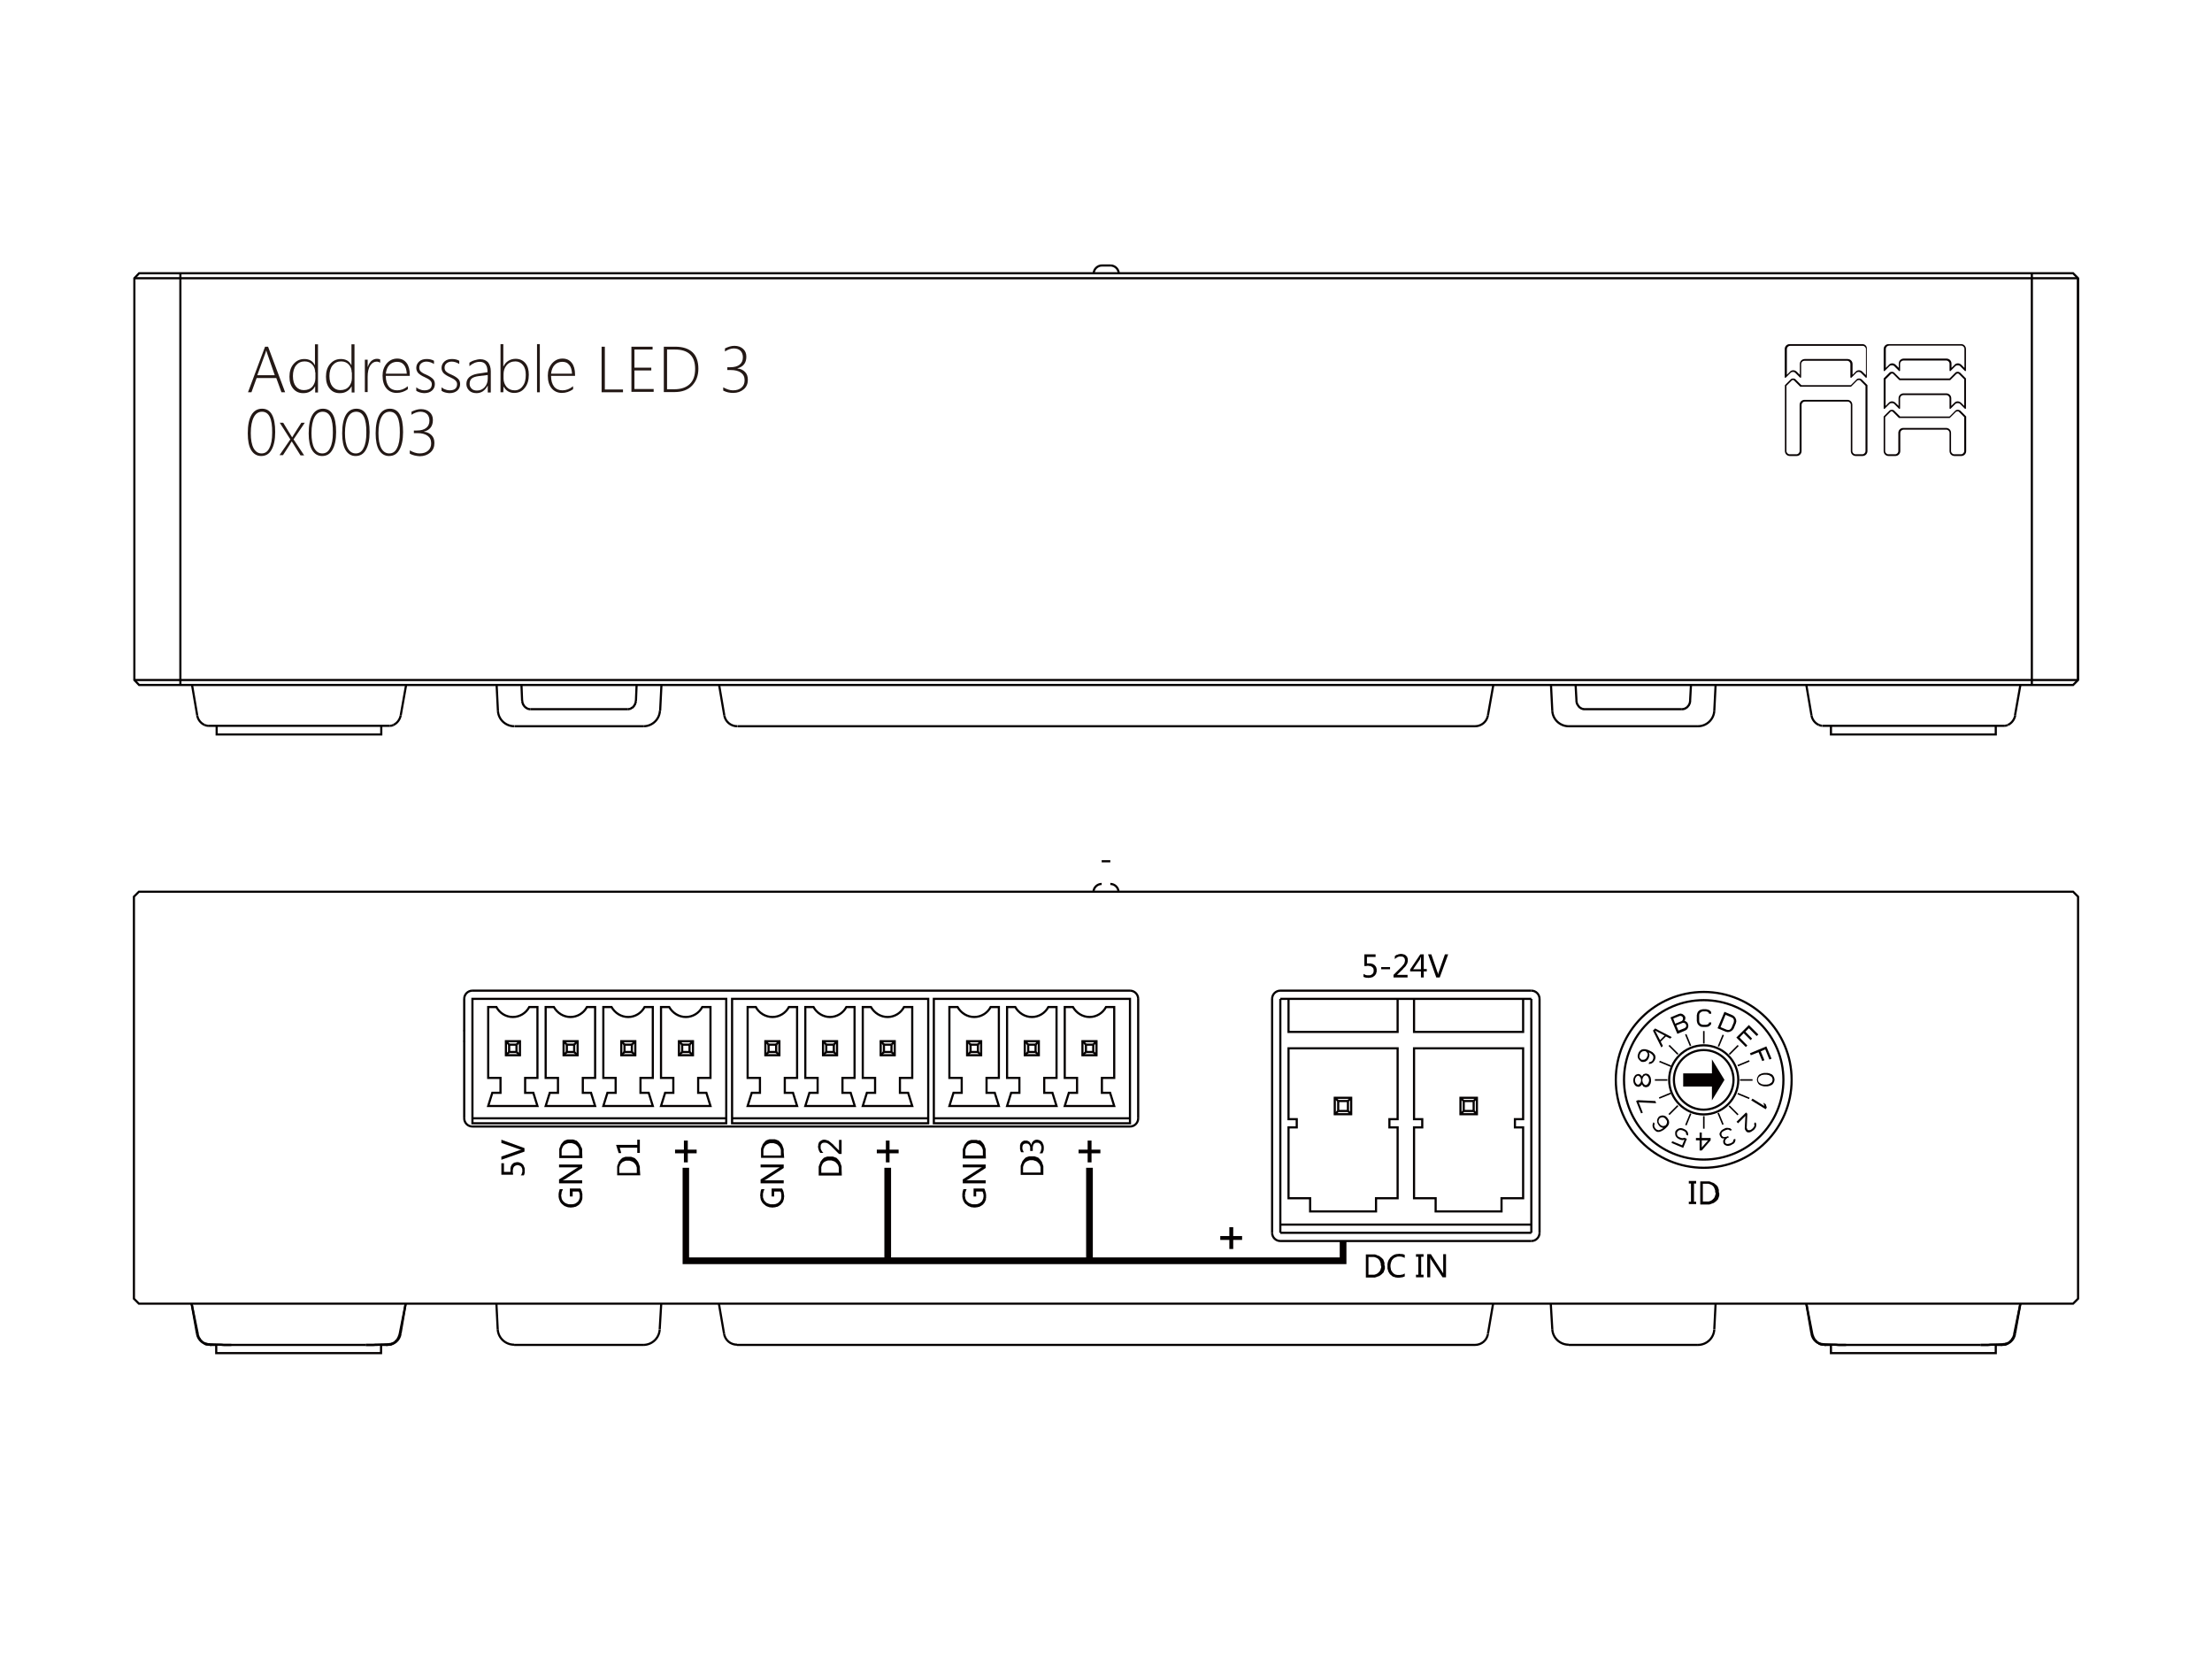 <svg xmlns="http://www.w3.org/2000/svg" xmlns:xlink="http://www.w3.org/1999/xlink" x="0px" y="0px" viewBox="0 0 1024 768" style="enable-background:new 0 0 1024 768;" xml:space="preserve"> <style type="text/css"> .st0{display:none;} .st1{display:inline;fill:none;stroke:#E4007F;stroke-miterlimit:10;} .st2{display:none;fill:none;stroke:#040000;stroke-width:0.709;stroke-miterlimit:2;} .st3{fill:none;stroke:#040000;stroke-miterlimit:2;} .st4{fill:#040000;} .st5{fill:#231815;} .st6{fill:#070001;} .st7{fill:#0A7B6F;} .st8{fill:#050101;} .st9{fill:#050505;} .st10{fill:#060404;} .st11{fill:#070707;} .st12{fill:none;stroke:#000000;stroke-miterlimit:2;} .st13{fill:none;stroke:#0A7B6F;stroke-width:2;stroke-linecap:round;stroke-miterlimit:2;} .st14{fill:#FFFFFF;} .st15{fill:none;stroke:#0A7B6F;stroke-width:2;stroke-linecap:round;stroke-linejoin:round;stroke-miterlimit:2;} </style> <g id="&#x53C2;&#x8003;&#x7EBF;"> </g> <g id="&#x7EBF;&#x6761;_00000008141935199273653180000011382771174320491182_"> <line class="st3" x1="932.8" y1="617.5" x2="935.3" y2="603.5"></line> <line class="st3" x1="932.4" y1="617.7" x2="935.3" y2="603.5"></line> <line class="st3" x1="793.6" y1="615.3" x2="794.2" y2="603.5"></line> <line class="st3" x1="839" y1="617.7" x2="836.2" y2="603.5"></line> <line class="st3" x1="838.6" y1="617.5" x2="836.2" y2="603.5"></line> <line class="st3" x1="932.8" y1="617.5" x2="932.8" y2="617.5"></line> <line class="st3" x1="932.8" y1="617.6" x2="932.6" y2="617.6"></line> <line class="st3" x1="932.8" y1="617.5" x2="932.8" y2="617.5"></line> <line class="st3" x1="932.8" y1="617.5" x2="932.4" y2="617.7"></line> <line class="st3" x1="932.5" y1="617.6" x2="932.4" y2="617.7"></line> <line class="st3" x1="717.9" y1="603.5" x2="718.6" y2="615.3"></line> <line class="st3" x1="691.2" y1="603.5" x2="688.8" y2="617.5"></line> <line class="st3" x1="514" y1="398.7" x2="510" y2="398.7"></line> <line class="st3" x1="514.1" y1="122.9" x2="510" y2="122.9"></line> <line class="st3" x1="838.6" y1="617.5" x2="838.6" y2="617.5"></line> <line class="st3" x1="838.7" y1="617.5" x2="838.7" y2="617.5"></line> <line class="st3" x1="839" y1="617.6" x2="838.8" y2="617.6"></line> <line class="st3" x1="839" y1="617.7" x2="838.6" y2="617.5"></line> <line class="st3" x1="838.8" y1="617.6" x2="838.7" y2="617.6"></line> <line class="st3" x1="185.4" y1="617.5" x2="185.4" y2="617.5"></line> <line class="st3" x1="185.3" y1="617.6" x2="185.1" y2="617.6"></line> <line class="st3" x1="185.4" y1="617.5" x2="185.3" y2="617.5"></line> <line class="st3" x1="185.4" y1="617.5" x2="185" y2="617.7"></line> <line class="st3" x1="185.1" y1="617.6" x2="185" y2="617.7"></line> <line class="st3" x1="182" y1="622" x2="182" y2="622"></line> <line class="st3" x1="182" y1="622" x2="182" y2="622"></line> <line class="st3" x1="842" y1="622" x2="842.1" y2="622"></line> <line class="st3" x1="180.8" y1="622.3" x2="180.8" y2="622.3"></line> <polyline class="st3" points="180.6,622.3 180.7,622.3 180.8,622.3 "></polyline> <line class="st3" x1="843.3" y1="622.3" x2="843.4" y2="622.3"></line> <polyline class="st3" points="843.2,622.3 843.2,622.3 843.3,622.3 "></polyline> <line class="st3" x1="180.4" y1="622.4" x2="180.6" y2="622.3"></line> <line class="st3" x1="180.3" y1="622.4" x2="180.4" y2="622.4"></line> <line class="st3" x1="180.1" y1="622.4" x2="180.3" y2="622.4"></line> <polyline class="st3" points="177.8,622.5 178.2,622.5 178.5,622.5 178.9,622.5 179.2,622.5 179.5,622.4 179.8,622.4 180.1,622.4 "></polyline> <polyline class="st3" points="843.7,622.4 843.9,622.4 844.2,622.4 844.5,622.4 844.8,622.5 845.1,622.5 845.5,622.5 845.8,622.5 846.2,622.5 846.6,622.5 847.4,622.5 "></polyline> <line class="st3" x1="843.7" y1="622.3" x2="843.7" y2="622.3"></line> <polyline class="st3" points="843.4,622.3 843.5,622.4 843.7,622.4 "></polyline> <polyline class="st3" points="925.6,622.5 926,622.5 926.3,622.5 926.6,622.5 926.9,622.4 927.2,622.4 927.5,622.4 "></polyline> <line class="st3" x1="924.8" y1="622.5" x2="925.6" y2="622.5"></line> <line class="st3" x1="177" y1="622.5" x2="177.8" y2="622.5"></line> <line class="st3" x1="924" y1="622.5" x2="924.8" y2="622.5"></line> <line class="st3" x1="176.1" y1="622.5" x2="177" y2="622.5"></line> <line class="st3" x1="922.6" y1="622.5" x2="924" y2="622.5"></line> <line class="st3" x1="174.6" y1="622.6" x2="176.1" y2="622.5"></line> <line class="st3" x1="920.5" y1="622.6" x2="922.6" y2="622.5"></line> <line class="st3" x1="172.5" y1="622.6" x2="174.6" y2="622.6"></line> <line class="st3" x1="169.4" y1="622.6" x2="172.5" y2="622.6"></line> <line class="st3" x1="916.9" y1="622.6" x2="920.5" y2="622.6"></line> <line class="st3" x1="238" y1="622.6" x2="297.8" y2="622.6"></line> <line class="st3" x1="726.2" y1="622.6" x2="786" y2="622.6"></line> <line class="st3" x1="926.8" y1="622.6" x2="923.9" y2="622.6"></line> <line class="st3" x1="847.6" y1="622.6" x2="844.6" y2="622.6"></line> <line class="st3" x1="682.8" y1="622.6" x2="341.2" y2="622.6"></line> <line class="st3" x1="179.4" y1="622.6" x2="176.4" y2="622.6"></line> <line class="st3" x1="100.1" y1="622.6" x2="97.2" y2="622.6"></line> <polyline class="st3" points="923.9,622.5 923.9,626.4 847.6,626.4 847.6,622.5 "></polyline> <line class="st3" x1="851" y1="622.6" x2="916.9" y2="622.6"></line> <line class="st3" x1="103.5" y1="622.6" x2="169.4" y2="622.6"></line> <line class="st3" x1="848.8" y1="622.5" x2="851" y2="622.6"></line> <line class="st3" x1="101.4" y1="622.5" x2="103.5" y2="622.6"></line> <line class="st3" x1="847.4" y1="622.5" x2="848.8" y2="622.5"></line> <line class="st3" x1="100" y1="622.5" x2="101.4" y2="622.5"></line> <line class="st3" x1="99.1" y1="622.5" x2="100" y2="622.5"></line> <line class="st3" x1="928.2" y1="622.3" x2="928.3" y2="622.3"></line> <line class="st3" x1="928.1" y1="622.3" x2="928.2" y2="622.3"></line> <line class="st3" x1="927.9" y1="622.4" x2="928.1" y2="622.3"></line> <line class="st3" x1="927.7" y1="622.4" x2="927.9" y2="622.4"></line> <line class="st3" x1="927.5" y1="622.4" x2="927.8" y2="622.4"></line> <polyline class="st3" points="96.2,622.4 96.5,622.4 96.8,622.4 97.1,622.4 97.4,622.5 97.7,622.5 98,622.5 98.4,622.5 99.1,622.5 "></polyline> <line class="st3" x1="96.3" y1="622.3" x2="96.3" y2="622.3"></line> <line class="st3" x1="96.1" y1="622.4" x2="96.3" y2="622.4"></line> <line class="st3" x1="95.9" y1="622.3" x2="96.1" y2="622.4"></line> <line class="st3" x1="95.8" y1="622.3" x2="95.9" y2="622.3"></line> <line class="st3" x1="95.7" y1="622.3" x2="95.8" y2="622.3"></line> <line class="st3" x1="305.4" y1="615.3" x2="306.1" y2="603.5"></line> <line class="st3" x1="929.4" y1="622" x2="929.4" y2="622"></line> <line class="st3" x1="929.4" y1="622" x2="929.4" y2="622"></line> <line class="st3" x1="94.6" y1="622" x2="94.6" y2="622"></line> <line class="st3" x1="332.8" y1="603.5" x2="335.2" y2="617.5"></line> <line class="st3" x1="91.2" y1="617.5" x2="91.2" y2="617.5"></line> <line class="st3" x1="91.5" y1="617.6" x2="91.4" y2="617.6"></line> <line class="st3" x1="91.6" y1="617.7" x2="91.2" y2="617.5"></line> <line class="st3" x1="91.3" y1="617.6" x2="91.3" y2="617.6"></line> <line class="st3" x1="91.2" y1="617.5" x2="91.2" y2="617.5"></line> <line class="st3" x1="229.8" y1="603.5" x2="230.4" y2="615.3"></line> <line class="st3" x1="185.4" y1="617.5" x2="187.8" y2="603.5"></line> <line class="st3" x1="185" y1="617.7" x2="187.8" y2="603.5"></line> <polyline class="st3" points="100.1,622.5 100.1,626.4 176.4,626.4 176.4,622.5 "></polyline> <polygon class="st3" points="959.7,412.8 64.3,412.8 62,415.1 62,601.2 64.3,603.5 959.7,603.5 962,601.2 962,415.1 "></polygon> <line class="st3" x1="91.6" y1="617.7" x2="88.7" y2="603.5"></line> <line class="st3" x1="91.2" y1="617.5" x2="88.7" y2="603.5"></line> <path class="st3" d="M517.8,412.8c-0.1-2-1.8-3.6-3.8-3.6"></path> <path class="st3" d="M927.7,622.3C927.7,622.3,927.8,622.3,927.7,622.3"></path> <path class="st3" d="M843.7,622.3C843.7,622.3,843.7,622.3,843.7,622.3"></path> <path class="st3" d="M842.1,622c0.2,0,0.4,0.1,0.6,0.1"></path> <path class="st3" d="M926.8,622.6c3,0,5.5-2.1,6-5"></path> <path class="st3" d="M928.3,622.3c0.4-0.1,0.8-0.2,1.1-0.3"></path> <path class="st3" d="M928.1,622.3c0.2,0,0.4-0.1,0.6-0.2"></path> <path class="st3" d="M927.8,622.4c0.1,0,0.2,0,0.3-0.1"></path> <path class="st3" d="M927.8,622.4C927.8,622.4,927.8,622.4,927.8,622.4"></path> <path class="st3" d="M926,622.5c0.3,0.1,0.5,0.1,0.8,0.1"></path> <path class="st3" d="M838.6,617.5c0.5,2.9,3,5,6,5"></path> <path class="st3" d="M842,622c0.4,0.2,0.7,0.3,1.1,0.3"></path> <path class="st3" d="M842.7,622.1c0.2,0.1,0.4,0.1,0.6,0.2"></path> <path class="st3" d="M843.3,622.3c0.1,0,0.2,0,0.3,0.1"></path> <path class="st3" d="M843.6,622.4C843.7,622.4,843.7,622.4,843.6,622.4"></path> <path class="st3" d="M844.6,622.6c0.3,0,0.5,0,0.8-0.1"></path> <path class="st3" d="M718.6,615.3c0.2,4.1,3.6,7.2,7.6,7.2"></path> <path class="st3" d="M786,622.6c4.1,0,7.4-3.2,7.6-7.2"></path> <path class="st3" d="M682.8,622.6c3,0,5.5-2.1,6-5"></path> <path class="st3" d="M510,409.2c-2,0-3.7,1.6-3.8,3.6"></path> <path class="st3" d="M297.8,622.6c4.1,0,7.4-3.2,7.6-7.2"></path> <path class="st3" d="M230.4,615.3c0.2,4.1,3.6,7.2,7.6,7.2"></path> <path class="st3" d="M335.2,617.5c0.5,2.9,3,5,6,5"></path> <path class="st3" d="M180.3,622.3C180.3,622.3,180.3,622.3,180.3,622.3"></path> <path class="st3" d="M179.4,622.6c3,0,5.5-2.1,6-5"></path> <path class="st3" d="M180.8,622.3c0.4-0.1,0.8-0.2,1.1-0.3"></path> <path class="st3" d="M180.7,622.3c0.2,0,0.4-0.1,0.6-0.2"></path> <path class="st3" d="M180.4,622.4c0.1,0,0.2,0,0.3-0.1"></path> <path class="st3" d="M180.3,622.4C180.3,622.4,180.3,622.4,180.3,622.4"></path> <path class="st3" d="M178.6,622.5c0.3,0.1,0.5,0.1,0.8,0.1"></path> <path class="st3" d="M96.2,622.3C96.2,622.3,96.2,622.3,96.2,622.3"></path> <path class="st3" d="M94.6,622c0.2,0,0.4,0.1,0.6,0.1"></path> <path class="st3" d="M91.2,617.5c0.5,2.9,3,5,6,5"></path> <path class="st3" d="M94.6,622c0.4,0.2,0.7,0.3,1.1,0.3"></path> <path class="st3" d="M95.2,622.1c0.2,0.1,0.4,0.1,0.6,0.2"></path> <path class="st3" d="M95.9,622.3c0.1,0,0.2,0,0.3,0.1"></path> <path class="st3" d="M96.2,622.4C96.2,622.4,96.2,622.4,96.2,622.4"></path> <path class="st3" d="M97.2,622.6c0.3,0,0.5,0,0.8-0.1"></path> <polyline class="st3" points="916.9,622.6 917.1,622.6 918.2,622.6 919.3,622.6 920.4,622.6 921.2,622.5 922.3,622.5 923.4,622.5 923.7,622.5 924.8,622.5 925.8,622.4 926.1,622.4 926.9,622.4 927.1,622.3 927.7,622.3 "></polyline> <polyline class="st3" points="927.8,622.3 927.8,622.3 927.9,622.3 927.9,622.2 927.9,622.2 928,622.2 928,622.2 928.1,622.2 928.1,622.2 928.2,622.2 928.2,622.2 928.3,622.2 "></polyline> <polyline class="st3" points="928.3,622.2 928.3,622.2 928.4,622.2 928.4,622.2 928.4,622.2 928.5,622.2 928.5,622.2 928.6,622.2 928.6,622.1 928.7,622.1 928.7,622.1 928.8,622.1 "></polyline> <polyline class="st3" points="169.4,622.6 169.7,622.6 170.8,622.6 171.8,622.6 172.9,622.6 173.8,622.5 174.8,622.5 175.9,622.5 176.3,622.5 177.3,622.5 178.4,622.4 178.6,622.4 179.4,622.4 179.7,622.3 180.3,622.3 "></polyline> <polyline class="st3" points="180.3,622.3 180.4,622.3 180.4,622.3 180.5,622.2 180.5,622.2 180.5,622.2 180.6,622.2 180.6,622.2 180.7,622.2 180.7,622.2 180.8,622.2 180.8,622.2 "></polyline> <polyline class="st3" points="180.8,622.2 180.9,622.2 180.9,622.2 181,622.2 181,622.2 181,622.2 181.1,622.2 181.1,622.2 181.2,622.1 181.2,622.1 181.3,622.1 181.3,622.1 "></polyline> <polyline class="st3" points="932.4,617.7 932.4,618 932.3,618.3 932.2,618.5 932.1,618.8 932,619.1 931.8,619.4 931.6,619.7 931.5,619.8 931.4,620.1 931.1,620.4 930.9,620.6 930.8,620.7 930.6,621 930.3,621.2 930.1,621.4 929.8,621.6 929.5,621.7 929.4,621.8 929.1,622 928.8,622.1 "></polyline> <polyline class="st3" points="928.8,622.1 928.8,622.1 928.9,622.1 929,622.1 929,622.1 929,622.1 929.1,622.1 929.2,622 929.2,622 929.3,622 929.4,622 929.4,622 "></polyline> <polyline class="st3" points="839,617.7 839.1,618 839.2,618.3 839.3,618.5 839.4,618.8 839.5,619.1 839.7,619.4 839.8,619.7 839.9,619.8 840.1,620.1 840.3,620.4 840.5,620.6 840.7,620.7 840.9,621 841.1,621.2 841.4,621.4 841.7,621.6 841.9,621.7 842.1,621.8 842.4,622 842.7,622.1 "></polyline> <polyline class="st3" points="842.7,622.1 842.7,622.1 842.8,622.1 842.8,622.1 842.8,622.1 842.9,622.2 842.9,622.2 843,622.2 843,622.2 843.1,622.2 843.1,622.2 843.2,622.2 "></polyline> <polyline class="st3" points="843.2,622.2 843.2,622.2 843.2,622.2 843.3,622.2 843.3,622.2 843.4,622.2 843.4,622.2 843.5,622.2 843.5,622.2 843.6,622.3 843.6,622.3 843.7,622.3 "></polyline> <polyline class="st3" points="843.7,622.3 844.3,622.3 844.6,622.4 845.4,622.4 845.6,622.4 846.7,622.5 847,622.5 848.1,622.5 848.9,622.5 850,622.5 851.1,622.6 851.3,622.6 852.4,622.6 853.5,622.6 854.6,622.6 "></polyline> <polyline class="st3" points="185,617.7 184.9,618 184.8,618.3 184.7,618.5 184.6,618.8 184.5,619.1 184.3,619.4 184.2,619.7 184.1,619.8 183.9,620.1 183.7,620.4 183.5,620.6 183.3,620.7 183.1,621 182.9,621.2 182.6,621.4 182.3,621.6 182.1,621.7 181.9,621.8 181.6,622 181.3,622.1 "></polyline> <polyline class="st3" points="181.3,622.1 181.4,622.1 181.4,622.1 181.5,622.1 181.6,622.1 181.6,622.1 181.6,622.1 181.7,622 181.8,622 181.8,622 181.9,622 182,622 "></polyline> <polyline class="st3" points="91.6,617.7 91.6,618 91.7,618.3 91.8,618.5 91.9,618.8 92,619.1 92.2,619.4 92.4,619.7 92.5,619.8 92.6,620.1 92.9,620.4 93.1,620.6 93.2,620.7 93.4,621 93.7,621.2 93.9,621.4 94.2,621.6 94.5,621.7 94.6,621.8 94.9,622 95.2,622.1 "></polyline> <polyline class="st3" points="95.2,622.1 95.3,622.1 95.3,622.1 95.4,622.1 95.4,622.1 95.4,622.2 95.5,622.2 95.5,622.2 95.6,622.2 95.6,622.2 95.7,622.2 95.7,622.2 "></polyline> <polyline class="st3" points="95.7,622.2 95.7,622.2 95.8,622.2 95.8,622.2 95.9,622.2 95.9,622.2 96,622.2 96,622.2 96,622.2 96.1,622.3 96.1,622.3 96.2,622.3 "></polyline> <polyline class="st3" points="96.3,622.3 96.9,622.3 97.1,622.4 97.9,622.4 98.2,622.4 99.2,622.5 99.5,622.5 100.6,622.5 101.5,622.5 102.5,622.5 103.6,622.6 103.9,622.6 104.9,622.6 106,622.6 107.1,622.6 "></polyline> <g> <line class="st3" x1="712.7" y1="570.7" x2="712.7" y2="462.4"></line> <line class="st3" x1="708.9" y1="462.4" x2="708.9" y2="570.7"></line> <line class="st3" x1="682.2" y1="514.3" x2="682.2" y2="509.7"></line> <line class="st3" x1="677.6" y1="509.7" x2="677.6" y2="514.3"></line> <line class="st3" x1="676.1" y1="508.2" x2="677.6" y2="509.7"></line> <line class="st3" x1="682.2" y1="514.3" x2="683.7" y2="515.8"></line> <line class="st3" x1="624" y1="514.3" x2="624" y2="509.7"></line> <line class="st3" x1="619.5" y1="509.7" x2="619.5" y2="514.3"></line> <line class="st3" x1="676.1" y1="515.8" x2="677.6" y2="514.3"></line> <line class="st3" x1="683.7" y1="508.2" x2="682.2" y2="509.7"></line> <line class="st3" x1="592.7" y1="462.4" x2="592.7" y2="570.7"></line> <line class="st3" x1="588.9" y1="462.4" x2="588.9" y2="570.7"></line> <line class="st3" x1="617.9" y1="515.8" x2="619.5" y2="514.3"></line> <line class="st3" x1="625.6" y1="508.2" x2="624" y2="509.7"></line> <rect x="639.4" y="447.7" class="st4" width="4.1" height="1"></rect> <line class="st3" x1="708.9" y1="458.6" x2="592.7" y2="458.6"></line> <line class="st3" x1="523.1" y1="458.6" x2="218.7" y2="458.6"></line> <line class="st3" x1="617.9" y1="508.2" x2="619.5" y2="509.7"></line> <line class="st3" x1="624" y1="514.3" x2="625.6" y2="515.8"></line> <line class="st3" x1="708.9" y1="462.4" x2="592.7" y2="462.4"></line> <polyline class="st3" points="647,462.4 647,477.7 596.5,477.7 596.5,462.4 "></polyline> <polyline class="st3" points="705.1,462.4 705.1,477.7 654.6,477.7 654.6,462.4 "></polyline> <line class="st3" x1="239.1" y1="483.6" x2="235.7" y2="483.6"></line> <line class="st3" x1="239.1" y1="487" x2="235.7" y2="487"></line> <line class="st3" x1="526.9" y1="517.7" x2="526.9" y2="462.4"></line> <line class="st3" x1="682.2" y1="509.7" x2="677.6" y2="509.7"></line> <line class="st3" x1="624" y1="509.7" x2="619.5" y2="509.7"></line> <line class="st3" x1="619.5" y1="514.3" x2="624" y2="514.3"></line> <line class="st3" x1="677.6" y1="514.3" x2="682.2" y2="514.3"></line> <rect x="617.9" y="508.2" class="st3" width="7.6" height="7.6"></rect> <rect x="676.1" y="508.2" class="st3" width="7.6" height="7.6"></rect> <line class="st3" x1="523.1" y1="517.7" x2="432.3" y2="517.7"></line> <line class="st3" x1="429.6" y1="517.7" x2="338.9" y2="517.7"></line> <line class="st3" x1="336.2" y1="517.7" x2="218.7" y2="517.7"></line> <line class="st3" x1="218.7" y1="521.5" x2="523.1" y2="521.5"></line> <polygon class="st4" points="499.3,533.9 499.3,532.2 503.5,532.2 503.5,528 505.3,528 505.3,532.2 509.4,532.2 509.4,533.9 505.3,533.9 505.3,538.1 503.5,538.1 503.5,533.9 "></polygon> <polygon class="st4" points="784.2,556.3 784.2,547.9 785.2,547.9 785.2,546.7 781.8,546.7 781.8,547.9 782.8,547.9 782.8,556.3 781.8,556.3 781.8,557.4 785.2,557.4 785.2,556.3 "></polygon> <polygon class="st3" points="647,554.7 647,521.9 643.2,521.9 643.2,518.1 647,518.1 647,485.3 596.5,485.3 596.5,518.1 600.3,518.1 600.3,521.9 596.5,521.9 596.5,554.7 606.5,554.7 606.5,560.8 637,560.8 637,554.7 "></polygon> <polygon class="st3" points="705.1,554.7 705.1,521.9 701.3,521.9 701.3,518.1 705.1,518.1 705.1,485.3 654.6,485.3 654.6,518.1 658.4,518.1 658.4,521.9 654.6,521.9 654.6,554.7 664.6,554.7 664.6,560.8 695.1,560.8 695.1,554.7 "></polygon> <line class="st3" x1="592.7" y1="566.9" x2="708.9" y2="566.9"></line> <line class="st3" x1="592.7" y1="570.7" x2="708.9" y2="570.7"></line> <line class="st3" x1="592.7" y1="574.5" x2="708.9" y2="574.5"></line> <polygon class="st4" points="564.9,574 564.9,572.2 569.1,572.2 569.1,568.1 570.9,568.1 570.9,572.2 575,572.2 575,574 570.9,574 570.9,578.2 569.1,578.2 569.1,574 "></polygon> <rect x="432.3" y="462.4" class="st3" width="90.8" height="57.6"></rect> <polygon class="st4" points="657.9,590.1 657.9,581.8 659,581.8 659,580.6 655.5,580.6 655.5,581.8 656.6,581.8 656.6,590.1 655.5,590.1 655.5,591.3 659,591.3 659,590.1 "></polygon> <polygon class="st4" points="410.1,528 411.8,528 411.8,532.2 416,532.2 416,533.9 411.8,533.9 411.8,538.1 410.1,538.1 410.1,533.9 405.9,533.9 405.9,532.2 410.1,532.2 "></polygon> <rect x="338.9" y="462.4" class="st3" width="90.8" height="57.6"></rect> <line class="st3" x1="240.7" y1="488.5" x2="239.1" y2="487"></line> <line class="st3" x1="235.7" y1="483.6" x2="234.2" y2="482"></line> <polyline class="st4" points="623.3,574.5 623.3,585.2 316,585.2 316,540.6 319,540.6 319,582.1 409.4,582.1 409.4,540.6 412.5,540.6 412.5,582.1 502.8,582.1 502.8,540.6 505.9,540.6 505.9,582.1 620.2,582.1 620.2,574.5 "></polyline> <polygon class="st4" points="316.6,528 318.4,528 318.4,532.2 322.5,532.2 322.5,533.9 318.4,533.9 318.4,538.1 316.6,538.1 316.6,533.9 312.5,533.9 312.5,532.2 316.6,532.2 "></polygon> <line class="st3" x1="234.2" y1="488.5" x2="235.7" y2="487"></line> <line class="st3" x1="240.7" y1="482" x2="239.1" y2="483.6"></line> <polygon class="st4" points="286.9,531.3 295,531.3 295,533.7 296.2,533.7 296.2,527.6 295,527.6 295,530 285.2,530 286.4,533.8 287.6,533.8 "></polygon> <line class="st3" x1="239.1" y1="487" x2="239.1" y2="483.6"></line> <line class="st3" x1="235.7" y1="487" x2="235.7" y2="483.6"></line> <rect x="234.2" y="482" class="st3" width="6.5" height="6.5"></rect> <rect x="218.7" y="462.4" class="st3" width="117.5" height="57.6"></rect> <line class="st3" x1="214.9" y1="462.4" x2="214.9" y2="517.7"></line> <g> <rect x="799.8" y="485.7" transform="matrix(0.707 -0.707 0.707 0.707 -108.548 709.909)" class="st4" width="5.8" height="0.7"></rect> <rect x="802.3" y="510.9" transform="matrix(0.707 -0.707 0.707 0.707 -128.211 718.231)" class="st4" width="0.7" height="5.8"></rect> <rect x="771.9" y="513.5" transform="matrix(0.707 -0.707 0.707 0.707 -136.402 698.389)" class="st4" width="5.8" height="0.7"></rect> <polygon class="st4" points="808,477.6 811.1,480.8 810.4,481.5 807.2,478.3 805.3,480.3 808.9,484 808.2,484.7 803.8,480.3 809.6,474.5 814,478.9 813.2,479.6 809.6,476 "></polygon> <rect x="774.5" y="483.1" transform="matrix(0.707 -0.707 0.707 0.707 -116.707 690.211)" class="st4" width="0.7" height="5.8"></rect> <path class="st4" d="M766.2,476.1l-1,1l3.9,7.8l0.7-0.7l-1-2l2.4-2.4l2,1l0.7-0.7L766.2,476.1z M768.5,481.5l-2.3-4.4l4.4,2.3 L768.5,481.5z"></path> <polygon class="st4" points="816.8,512 816.3,510.5 817.4,511.2 817.9,512.7 817.4,513.5 810.7,509.4 811.3,508.6 "></polygon> <rect x="793.4" y="481.4" transform="matrix(0.383 -0.924 0.924 0.383 46.511 1033.035)" class="st4" width="5.8" height="0.7"></rect> <rect x="770.2" y="489.5" transform="matrix(0.383 -0.924 0.924 0.383 20.809 1015.889)" class="st4" width="0.7" height="5.8"></rect> <rect x="806.6" y="504.5" transform="matrix(0.383 -0.924 0.924 0.383 29.225 1058.647)" class="st4" width="0.7" height="5.8"></rect> <rect x="795.9" y="515.2" transform="matrix(0.924 -0.383 0.383 0.924 -137.659 344.151)" class="st4" width="0.7" height="5.8"></rect> <rect x="804" y="492" transform="matrix(0.924 -0.383 0.383 0.924 -127.008 346.334)" class="st4" width="5.8" height="0.7"></rect> <rect x="767.6" y="507.1" transform="matrix(0.924 -0.383 0.383 0.924 -135.526 333.43)" class="st4" width="5.8" height="0.7"></rect> <rect x="778.3" y="517.8" transform="matrix(0.383 -0.924 0.924 0.383 3.577 1041.576)" class="st4" width="5.8" height="0.7"></rect> <polygon class="st4" points="815.1,486.7 816.8,490.8 815.8,491.2 814.1,487.1 810.5,488.5 810.1,487.6 817.7,484.4 820.1,490.1 819.1,490.5 817.2,485.8 "></polygon> <rect x="780.9" y="478.8" transform="matrix(0.924 -0.383 0.383 0.924 -124.878 335.611)" class="st4" width="0.7" height="5.8"></rect> <rect x="788.4" y="477.3" class="st4" width="0.7" height="5.8"></rect> <path class="st4" d="M781.5,474.3l-0.3-0.8l-0.4-0.4l-0.7-0.5l-0.4,0l0.3-0.3l0.2-0.8l0-0.6l-0.3-0.6l-0.4-0.4l-0.7-0.5l-0.8-0.2 l-0.9,0.2l-3.8,1.6l3.2,7.6l3.8-1.6l0.7-0.5l0.4-0.7l0.2-0.8L781.5,474.3z M774.6,471.5l3-1.2l0.5,0l0.5,0.2l0.4,0.4l0.1,0.3 l0,0.6l-0.2,0.5l-0.4,0.4l-3,1.2L774.6,471.5z M780.4,475.5l-0.4,0.4l-3,1.2l-1-2.4l3-1.2l0.5,0l0.5,0.2l0.4,0.4l0.2,0.5l0,0.6 L780.4,475.5z"></path> <rect x="766.1" y="499.6" class="st4" width="5.8" height="0.7"></rect> <rect x="805.5" y="499.6" class="st4" width="5.8" height="0.7"></rect> <polygon class="st4" points="792.5,496.9 792.5,490.4 798.3,499.9 792.5,509.4 792.5,503 779.2,503 779.2,496.9 "></polygon> <path class="st4" d="M764.1,498.7l-0.5-0.9l-0.5-0.5l-0.9-0.3h-0.5l-0.9,0.3l-0.5,0.7l-0.2,0.3l-0.2-0.3l-0.5-0.5l-0.7-0.3h-0.5 l-0.9,0.3l-0.5,0.5l-0.5,0.9l-0.2,0.9v0.7l0.2,0.9l0.5,0.9l0.5,0.5l0.9,0.3h0.5l0.7-0.3l0.5-0.5l0.2-0.3l0.2,0.3l0.5,0.7l0.9,0.3 h0.5l0.9-0.3l0.5-0.5l0.5-0.9l0.2-0.9v-1L764.1,498.7z M759.7,500.4l-0.2,0.7l-0.5,0.7l-0.5,0.3h-0.4l-0.5-0.3l-0.5-0.7l-0.2-0.7 v-0.7l0.2-0.7l0.5-0.7l0.5-0.3h0.4l0.5,0.3l0.5,0.7l0.2,0.7V500.4z M763.4,500.4l-0.2,0.7l-0.4,0.7l-0.7,0.5h-0.5l-0.7-0.5 l-0.4-0.7l-0.2-0.7v-0.7l0.2-0.7l0.4-0.7l0.7-0.5h0.5l0.7,0.5l0.4,0.7l0.2,0.7V500.4z"></path> <polygon class="st4" points="758.2,509.3 757.4,509.7 759.7,515.4 760.5,515.1 758.6,510.3 766.7,510.7 766.3,509.7 "></polygon> <path class="st4" d="M803.7,472l-0.4-0.9l-0.5-0.6l-0.7-0.5l-3.8-1.6l-3.2,7.6l3.8,1.6l0.9,0.2l0.8-0.1l0.9-0.4l0.6-0.5l0.5-0.7 l1-2.4l0.2-0.9L803.7,472z M802.6,473.3l-1,2.4l-0.4,0.6l-0.5,0.4l-0.6,0.1l-0.7-0.1l-2.9-1.2l2.3-5.7l2.9,1.2l0.6,0.4l0.3,0.5 l0.1,0.6L802.6,473.3z"></path> <polygon class="st4" points="788.3,467.2 789.8,467.2 790.7,467.4 791.4,467.7 792.1,468.4 792.2,469.3 791.2,469.3 791,468.8 790.5,468.4 789.8,468.2 788.3,468.2 787.6,468.4 787.1,468.8 786.7,469.3 786.6,470 786.6,472.6 786.7,473.3 787.1,473.9 787.6,474.2 788.3,474.4 789.8,474.4 790.5,474.2 791,473.9 791.2,473.3 792.2,473.3 792.1,474.2 791.4,474.9 790.7,475.3 789.8,475.4 788.3,475.4 787.4,475.3 786.7,474.9 786,474.2 785.7,473.5 785.5,472.6 785.5,470 785.7,469.1 786,468.4 786.7,467.7 787.4,467.4 "></polygon> <rect x="788.4" y="516.7" class="st4" width="0.7" height="5.8"></rect> <path class="st4" d="M787.8,526.8v-2.5h-1v2.5h-1.7v1.1h1.7v4.7h1l4.1-4.7v-1.1H787.8z M787.8,531.2v-3.3h2.9L787.8,531.2z"></path> <path class="st4" d="M766.2,488.5l-0.5-0.7l-0.7-0.7l-1.1-0.6l-1.1-0.5l-1.2-0.3l-0.9,0l-0.8,0.2l-0.8,0.6l-0.5,0.7l-0.3,0.8 l-0.2,0.9l0.2,1l0.5,0.7l0.7,0.7l0.6,0.3l0.9,0l0.8-0.2l0.8-0.6l0.5-0.7l0.3-0.8l0.2-0.9l-0.3-1.2l0.3,0.1l0.9,0.6l0.4,0.4 l0.4,0.5l0.1,0.6l0,0.5l-0.4,1l-0.4,0.4l-0.5,0.3l-0.6,0.1l-0.3,0.8l0.6,0l0.8-0.2l0.8-0.6l0.5-0.7l0.3-0.6l0.2-0.9L766.2,488.5z M762.7,488.7l-0.5,1.1l-0.4,0.4l-0.5,0.3l-0.6,0.1l-0.6,0l-0.3-0.1l-0.4-0.4l-0.4-0.5L759,489l0-0.5l0.5-1.1l0.4-0.4l0.5-0.3 l0.6-0.1l0.6,0l0.3,0.1l0.4,0.4l0.4,0.5l0.1,0.6L762.7,488.7z"></path> <path class="st4" d="M767.2,524l0.9,0l0.9-0.3l1.1-0.6l1-0.8l0.9-0.9l0.5-0.8l0.2-0.8l-0.1-1l-0.4-0.8l-0.5-0.7l-0.7-0.6 l-0.9-0.3l-0.9,0l-0.9,0.3l-0.5,0.4l-0.5,0.8l-0.2,0.8l0.1,1l0.4,0.8l0.5,0.7l0.7,0.6l1.2,0.4l-0.3,0.2l-0.9,0.5l-0.5,0.2 l-0.6,0.1l-0.6-0.2l-0.5-0.3l-0.6-0.8l-0.2-0.5l0-0.6l0.2-0.6l-0.5-0.7l-0.3,0.5l-0.2,0.8l0.1,1l0.4,0.8l0.4,0.5l0.7,0.6 L767.2,524z M768.7,520.8l-0.7-0.9l-0.2-0.5l0-0.6l0.2-0.6l0.3-0.5l0.3-0.2l0.5-0.2l0.6-0.1l0.6,0.2l0.5,0.3l0.7,0.9l0.2,0.5 l0,0.6l-0.2,0.6l-0.3,0.5l-0.3,0.2l-0.5,0.2l-0.6,0.1l-0.6-0.2L768.7,520.8z"></path> <path class="st4" d="M821.3,498.8l-0.5-0.9l-0.5-0.5l-0.7-0.3l-0.5-0.2l-0.9-0.2h-1.6l-0.9,0.2l-0.5,0.2l-0.7,0.3l-0.5,0.5 l-0.5,0.9l-0.2,1l0.2,1l0.5,0.9l0.5,0.5l0.7,0.3l0.5,0.2l0.9,0.2h1.6l0.9-0.2l0.5-0.2l0.7-0.3l0.5-0.5l0.5-0.9l0.2-1L821.3,498.8 z M820.4,500.7l-0.4,0.5l-1.1,0.7l-1.1,0.2h-1.2l-1.1-0.2l-1.1-0.7l-0.4-0.5l-0.2-0.9l0.2-0.9l0.4-0.5l1.1-0.7l1.1-0.2h1.2 l1.1,0.2l1.1,0.7l0.4,0.5l0.2,0.9L820.4,500.7z"></path> <polygon class="st4" points="809,524.2 808.4,523.8 808.2,523.5 807.8,522.9 807.7,522.3 808,516.6 804.6,520 803.9,519.3 808.3,515 808.9,515.6 808.6,522.1 808.9,522.8 809.1,523.1 809.7,523.2 810.4,523.1 811.1,522.6 811.6,522.1 812.1,521.4 812.2,520.8 812,520.2 812.6,519.5 813,520.2 813,521.1 812.8,521.9 812.1,522.9 811.6,523.3 810.7,523.9 810,524.2 "></polygon> <polygon class="st4" points="778.8,527.8 777.9,527.6 777,527.2 776.3,526.7 775.7,525.9 775.5,525.1 775.5,524.1 775.7,523.5 776.4,522.8 777.1,522.4 778.1,522.2 779,522.4 779.9,522.8 780.7,523.3 781.3,524.1 781.5,524.9 781.5,525.7 780.6,525.3 780.5,524.5 780.2,524 779.6,523.6 778.7,523.2 778,523.1 777.3,523.2 776.8,523.6 776.5,524 776.3,524.3 776.3,524.9 776.4,525.5 776.7,526 777.3,526.4 778.3,526.8 779,526.9 779.8,526.7 780.9,527.2 779.2,531.4 773.8,529.1 774.1,528.3 778.7,530.2 779.8,527.6 "></polygon> <polygon class="st4" points="798.3,526.4 797.7,526.3 797.1,525.8 796.9,525.1 796.9,524.7 797.1,524.3 797.3,524 798.1,523.5 799,523.1 799.9,522.9 800.3,523 800.7,523.2 801,523.4 801.8,523.1 801.4,522.7 800.9,522.3 800.3,522.2 799.5,522.1 798.8,522.2 797.6,522.8 797,523.2 796.5,523.8 796.2,524.3 796,524.9 796.1,525.5 796.4,526.1 796.8,526.7 797.3,527 798.2,527 797.8,527.8 797.7,528.4 797.8,529.1 797.9,529.4 798.4,530 799.3,530.4 800,530.5 801.2,530.2 801.5,530 802.6,529.4 803.1,528.8 803.4,527.9 803.3,527.2 802.5,527.5 802.4,528.1 802.1,528.7 801.3,529.2 800.7,529.4 799.8,529.6 799.2,529.5 798.7,529.1 798.6,528.8 798.6,528 798.8,527.6 799.6,526.8 800.3,526.6 800,525.9 799.4,526.2 "></polygon> <path class="st3" d="M748,499.9c0,22.5,18.2,40.7,40.7,40.7c22.5,0,40.7-18.2,40.7-40.7s-18.2-40.7-40.7-40.7 C766.2,459.2,748,477.4,748,499.9"></path> <path class="st3" d="M751.8,499.9c0,20.4,16.5,36.9,36.9,36.9c20.4,0,36.9-16.5,36.9-36.9c0-20.4-16.5-36.9-36.9-36.9 C768.3,463,751.8,479.5,751.8,499.9"></path> <path class="st3" d="M772.7,499.9c0,8.8,7.2,16,16,16c8.8,0,16-7.2,16-16s-7.2-16-16-16C779.9,483.9,772.7,491.1,772.7,499.9"></path> <path class="st3" d="M774.9,499.9c0,7.6,6.2,13.8,13.8,13.8s13.8-6.2,13.8-13.8s-6.2-13.8-13.8-13.8S774.9,492.3,774.9,499.9"></path> </g> <path class="st3" d="M712.7,462.4c0-2.1-1.7-3.8-3.8-3.8"></path> <path class="st3" d="M592.7,458.6c-2.1,0-3.8,1.7-3.8,3.8"></path> <path class="st3" d="M526.9,462.4c0-2.1-1.7-3.8-3.8-3.8"></path> <path class="st3" d="M523.1,521.5c2.1,0,3.8-1.7,3.8-3.8"></path> <path class="st3" d="M588.9,570.7c0,2.1,1.7,3.8,3.8,3.8"></path> <path class="st3" d="M708.9,574.5c2.1,0,3.8-1.7,3.8-3.8"></path> <path class="st3" d="M237.4,470.8c3.2,0,6.1-1.8,7.6-4.6h3.8V499h-5.7v6.9h3.8l1.9,6.1H226l1.9-6.1h3.8V499H226v-32.8h3.8 C231.3,469,234.2,470.8,237.4,470.8"></path> <line class="st3" x1="265.8" y1="483.6" x2="262.4" y2="483.6"></line> <line class="st3" x1="265.8" y1="487" x2="262.4" y2="487"></line> <line class="st3" x1="267.4" y1="488.5" x2="265.8" y2="487"></line> <line class="st3" x1="262.4" y1="483.6" x2="260.9" y2="482"></line> <line class="st3" x1="260.9" y1="488.5" x2="262.4" y2="487"></line> <line class="st3" x1="267.4" y1="482" x2="265.8" y2="483.6"></line> <line class="st3" x1="265.8" y1="487" x2="265.8" y2="483.6"></line> <line class="st3" x1="262.4" y1="487" x2="262.4" y2="483.6"></line> <rect x="260.9" y="482" class="st3" width="6.5" height="6.5"></rect> <path class="st3" d="M264.1,470.8c3.2,0,6.1-1.8,7.6-4.6h3.8V499h-5.7v6.9h3.8l1.9,6.1h-22.9l1.9-6.1h3.8V499h-5.7v-32.8h3.8 C258,469,260.9,470.8,264.1,470.8"></path> <line class="st3" x1="292.5" y1="483.6" x2="289.1" y2="483.6"></line> <line class="st3" x1="292.5" y1="487" x2="289.1" y2="487"></line> <line class="st3" x1="294.1" y1="488.5" x2="292.5" y2="487"></line> <line class="st3" x1="289.1" y1="483.6" x2="287.6" y2="482"></line> <line class="st3" x1="287.6" y1="488.5" x2="289.1" y2="487"></line> <line class="st3" x1="294.1" y1="482" x2="292.5" y2="483.6"></line> <line class="st3" x1="292.5" y1="487" x2="292.5" y2="483.6"></line> <line class="st3" x1="289.1" y1="487" x2="289.1" y2="483.6"></line> <rect x="287.6" y="482" class="st3" width="6.5" height="6.5"></rect> <path class="st3" d="M290.8,470.8c3.2,0,6.1-1.8,7.6-4.6h3.8V499h-5.7v6.9h3.8l1.9,6.1h-22.9l1.9-6.1h3.8V499h-5.7v-32.8h3.8 C284.7,469,287.6,470.8,290.8,470.8"></path> <line class="st3" x1="319.2" y1="483.6" x2="315.8" y2="483.6"></line> <line class="st3" x1="319.2" y1="487" x2="315.8" y2="487"></line> <line class="st3" x1="320.8" y1="488.5" x2="319.2" y2="487"></line> <line class="st3" x1="315.8" y1="483.6" x2="314.3" y2="482"></line> <line class="st3" x1="314.3" y1="488.5" x2="315.8" y2="487"></line> <line class="st3" x1="320.8" y1="482" x2="319.2" y2="483.6"></line> <line class="st3" x1="319.2" y1="487" x2="319.2" y2="483.6"></line> <line class="st3" x1="315.8" y1="487" x2="315.8" y2="483.6"></line> <rect x="314.3" y="482" class="st3" width="6.5" height="6.5"></rect> <path class="st3" d="M317.5,470.8c3.2,0,6.1-1.8,7.6-4.6h3.8V499h-5.7v6.9h3.8l1.9,6.1h-22.9l1.9-6.1h3.8V499h-5.7v-32.8h3.8 C311.4,469,314.3,470.8,317.5,470.8"></path> <line class="st3" x1="359.3" y1="483.6" x2="355.8" y2="483.6"></line> <line class="st3" x1="359.3" y1="487" x2="355.8" y2="487"></line> <line class="st3" x1="360.8" y1="488.5" x2="359.3" y2="487"></line> <line class="st3" x1="355.8" y1="483.6" x2="354.3" y2="482"></line> <line class="st3" x1="354.3" y1="488.5" x2="355.8" y2="487"></line> <line class="st3" x1="360.8" y1="482" x2="359.3" y2="483.6"></line> <line class="st3" x1="359.3" y1="487" x2="359.3" y2="483.6"></line> <line class="st3" x1="355.8" y1="487" x2="355.8" y2="483.6"></line> <rect x="354.3" y="482" class="st3" width="6.5" height="6.5"></rect> <path class="st3" d="M357.6,470.8c3.2,0,6.1-1.8,7.6-4.6h3.8V499h-5.7v6.9h3.8l1.9,6.1h-22.9l1.9-6.1h3.8V499h-5.7v-32.8h3.8 C351.4,469,354.4,470.8,357.6,470.8"></path> <line class="st3" x1="386" y1="483.6" x2="382.5" y2="483.6"></line> <line class="st3" x1="386" y1="487" x2="382.5" y2="487"></line> <line class="st3" x1="387.5" y1="488.5" x2="386" y2="487"></line> <line class="st3" x1="382.5" y1="483.6" x2="381" y2="482"></line> <line class="st3" x1="381" y1="488.5" x2="382.5" y2="487"></line> <line class="st3" x1="387.5" y1="482" x2="386" y2="483.6"></line> <line class="st3" x1="386" y1="487" x2="386" y2="483.6"></line> <line class="st3" x1="382.5" y1="487" x2="382.5" y2="483.6"></line> <rect x="381" y="482" class="st3" width="6.5" height="6.5"></rect> <path class="st3" d="M384.2,470.8c3.2,0,6.1-1.8,7.6-4.6h3.8V499H390v6.9h3.8l1.9,6.1h-22.9l1.9-6.1h3.8V499h-5.7v-32.8h3.8 C378.1,469,381.1,470.8,384.2,470.8"></path> <line class="st3" x1="412.7" y1="483.6" x2="409.2" y2="483.6"></line> <line class="st3" x1="412.7" y1="487" x2="409.2" y2="487"></line> <line class="st3" x1="414.2" y1="488.5" x2="412.7" y2="487"></line> <line class="st3" x1="409.2" y1="483.6" x2="407.7" y2="482"></line> <line class="st3" x1="407.7" y1="488.5" x2="409.2" y2="487"></line> <line class="st3" x1="414.2" y1="482" x2="412.7" y2="483.6"></line> <line class="st3" x1="412.7" y1="487" x2="412.7" y2="483.6"></line> <line class="st3" x1="409.2" y1="487" x2="409.2" y2="483.6"></line> <rect x="407.7" y="482" class="st3" width="6.5" height="6.5"></rect> <path class="st3" d="M410.9,470.8c3.2,0,6.1-1.8,7.6-4.6h3.8V499h-5.7v6.9h3.8l1.9,6.1h-22.9l1.9-6.1h3.8V499h-5.7v-32.8h3.8 C404.8,469,407.7,470.8,410.9,470.8"></path> <line class="st3" x1="452.7" y1="483.6" x2="449.3" y2="483.6"></line> <line class="st3" x1="452.7" y1="487" x2="449.3" y2="487"></line> <line class="st3" x1="454.2" y1="488.5" x2="452.7" y2="487"></line> <line class="st3" x1="449.3" y1="483.6" x2="447.7" y2="482"></line> <line class="st3" x1="447.7" y1="488.5" x2="449.3" y2="487"></line> <line class="st3" x1="454.2" y1="482" x2="452.7" y2="483.6"></line> <line class="st3" x1="452.7" y1="487" x2="452.7" y2="483.6"></line> <line class="st3" x1="449.3" y1="487" x2="449.3" y2="483.6"></line> <rect x="447.7" y="482" class="st3" width="6.5" height="6.5"></rect> <path class="st3" d="M451,470.8c3.2,0,6.1-1.8,7.6-4.6h3.8V499h-5.7v6.9h3.8l1.9,6.1h-22.9l1.9-6.1h3.8V499h-5.7v-32.8h3.8 C444.9,469,447.8,470.8,451,470.8"></path> <line class="st3" x1="479.4" y1="483.6" x2="476" y2="483.6"></line> <line class="st3" x1="479.4" y1="487" x2="476" y2="487"></line> <line class="st3" x1="480.9" y1="488.5" x2="479.4" y2="487"></line> <line class="st3" x1="476" y1="483.6" x2="474.4" y2="482"></line> <line class="st3" x1="474.4" y1="488.5" x2="476" y2="487"></line> <line class="st3" x1="480.9" y1="482" x2="479.4" y2="483.6"></line> <line class="st3" x1="479.4" y1="487" x2="479.4" y2="483.6"></line> <line class="st3" x1="476" y1="487" x2="476" y2="483.6"></line> <rect x="474.4" y="482" class="st3" width="6.5" height="6.5"></rect> <path class="st3" d="M477.7,470.8c3.2,0,6.1-1.8,7.6-4.6h3.8V499h-5.7v6.9h3.8l1.9,6.1h-22.9l1.9-6.1h3.8V499h-5.7v-32.8h3.8 C471.6,469,474.5,470.8,477.7,470.8"></path> <line class="st3" x1="506.1" y1="483.6" x2="502.7" y2="483.6"></line> <line class="st3" x1="506.1" y1="487" x2="502.7" y2="487"></line> <line class="st3" x1="507.6" y1="488.5" x2="506.1" y2="487"></line> <line class="st3" x1="502.7" y1="483.6" x2="501.1" y2="482"></line> <line class="st3" x1="501.1" y1="488.5" x2="502.7" y2="487"></line> <line class="st3" x1="507.6" y1="482" x2="506.1" y2="483.6"></line> <line class="st3" x1="506.1" y1="487" x2="506.1" y2="483.6"></line> <line class="st3" x1="502.7" y1="487" x2="502.7" y2="483.6"></line> <rect x="501.1" y="482" class="st3" width="6.5" height="6.5"></rect> <path class="st3" d="M504.4,470.8c3.2,0,6.1-1.8,7.6-4.6h3.8V499h-5.7v6.9h3.8l1.9,6.1h-22.9l1.9-6.1h3.8V499h-5.7v-32.8h3.8 C498.3,469,501.2,470.8,504.4,470.8"></path> <path class="st3" d="M218.7,458.6c-2.1,0-3.8,1.7-3.8,3.8"></path> <path class="st3" d="M214.9,482.2c0-0.1,0.1-0.2,0.2-0.2"></path> <path class="st3" d="M215.1,477.2c-0.1,0-0.2-0.1-0.2-0.2"></path> <path class="st3" d="M214.9,517.7c0,2.1,1.7,3.8,3.8,3.8"></path> <polygon class="st4" points="381.7,528.9 381.6,529 381.4,529 381.4,529 381.2,529 381.1,529 381,529.1 380.8,529.1 380.7,529.2 380.6,529.2 380.5,529.3 380.4,529.4 380.3,529.5 380.2,529.6 380.2,529.7 380.1,529.8 380,529.9 380,530.1 380,530.1 379.9,530.3 379.9,530.5 379.9,530.5 379.9,530.7 379.9,530.9 379.9,530.9 379.9,531.2 379.9,531.4 379.9,531.4 379.9,531.7 380,531.9 380.1,532.2 380.2,532.4 380.2,532.4 380.3,532.6 380.5,532.9 380.6,533.1 380.8,533.3 381,533.5 381.1,533.7 379.7,533.7 379.6,533.5 379.4,533.2 379.3,533 379.1,532.7 379.1,532.5 379,532.3 378.9,532 378.8,531.7 378.8,531.5 378.7,531.2 378.7,530.9 378.7,530.7 378.7,530.5 378.8,530.2 378.8,530.1 378.8,529.9 378.8,529.7 378.9,529.5 379,529.3 379,529.1 379.1,528.9 379.2,528.8 379.4,528.6 379.5,528.4 379.6,528.3 379.8,528.2 380,528.1 380.1,528 380.3,527.9 380.5,527.8 380.7,527.7 380.9,527.7 381.1,527.6 381.3,527.6 381.6,527.6 381.6,527.6 381.8,527.6 382,527.6 382.2,527.7 382.4,527.7 382.6,527.8 382.8,527.8 383,527.9 383.2,528 383.4,528 383.6,528.1 383.6,528.1 383.8,528.3 384.1,528.5 384.2,528.6 384.5,528.8 384.7,529 384.8,529.1 385.1,529.3 385.3,529.5 385.5,529.7 385.8,529.9 386,530.2 386,530.2 388.4,532.6 388.4,532.6 388.4,527.7 389.6,527.7 389.6,534.2 388.4,534.2 385.3,531.1 385.1,530.9 384.9,530.7 384.7,530.5 384.5,530.4 384.4,530.2 384.1,530 383.9,529.8 383.8,529.8 383.6,529.6 383.5,529.5 383.3,529.4 383.1,529.3 383,529.2 382.9,529.2 382.7,529.1 382.5,529.1 382.5,529.1 382.4,529 382.2,529 382.1,529 381.9,529 "></polygon> <polygon class="st4" points="264.3,559 264.2,559 263.8,559 263.5,558.9 263.1,558.9 263,558.9 262.7,558.8 262.4,558.7 262.1,558.6 261.9,558.5 261.6,558.4 261.3,558.3 261.1,558.1 260.8,557.9 260.6,557.7 260.3,557.5 260.2,557.4 260.1,557.3 259.8,557 259.7,556.8 259.5,556.6 259.3,556.3 259.2,556 259.1,555.8 259,555.6 258.9,555.3 258.8,555 258.7,554.7 258.7,554.5 258.6,554.2 258.6,553.8 258.6,553.5 258.6,553.4 258.6,553.1 258.6,552.8 258.6,552.5 258.7,552.2 258.7,551.9 258.8,551.6 258.9,551.3 258.9,551.2 259,550.9 259,550.7 259.2,550.5 260.6,550.5 260.5,550.7 260.4,551 260.3,551.2 260.2,551.4 260.1,551.7 260,551.9 260,552.2 259.9,552.6 259.9,552.9 259.8,553.2 259.8,553.5 259.8,553.5 259.8,553.8 259.9,554 259.9,554.3 259.9,554.3 260,554.6 260,554.8 260.1,555.1 260.2,555.3 260.3,555.5 260.4,555.6 260.5,555.8 260.7,556 260.8,556.2 261,556.4 261,556.4 261.1,556.4 261.3,556.6 261.5,556.8 261.7,556.9 261.9,557 262.2,557.1 262.4,557.2 262.5,557.3 262.7,557.3 263,557.4 263.3,557.5 263.3,557.5 263.6,557.5 263.9,557.5 264.2,557.5 264.5,557.5 264.7,557.5 265,557.5 265.3,557.4 265.6,557.4 265.8,557.3 265.9,557.3 266.2,557.2 266.4,557.1 266.6,557 266.7,556.9 266.9,556.8 267.1,556.6 267.3,556.5 267.3,556.4 267.5,556.3 267.7,556.1 267.8,555.9 267.9,555.7 268,555.5 268.1,555.2 268.2,555.2 268.2,555 268.3,554.7 268.4,554.4 268.4,554.4 268.4,554.2 268.4,553.9 268.4,553.7 268.4,553.5 268.4,553.2 268.4,553 268.3,552.8 268.3,552.6 268.3,552.6 268.3,552.4 268.2,552.2 268.1,552 268,551.8 267.9,551.6 265.1,551.6 265.1,553.9 263.8,553.9 263.8,550.2 268.7,550.2 268.9,550.5 269,550.7 269.1,551.1 269.3,551.4 269.4,551.7 269.4,552 269.5,552.3 269.6,552.7 269.6,553 269.6,553.4 269.6,553.8 269.6,553.8 269.6,553.9 269.6,554.2 269.6,554.5 269.6,554.8 269.5,555 269.5,555.3 269.4,555.6 269.3,555.8 269.2,556 269.1,556.3 269,556.5 268.8,556.8 268.7,557 268.5,557.2 268.3,557.4 268.2,557.6 268,557.7 267.8,557.9 267.6,558 267.3,558.2 267.1,558.3 266.8,558.5 266.5,558.6 266.4,558.7 266.1,558.7 265.8,558.8 265.4,558.9 265.3,558.9 265,558.9 264.6,559 "></polygon> <polygon class="st4" points="262,546.4 269.5,546.4 269.5,547.8 258.8,547.8 258.8,546 266.9,540.8 267,540.8 267.1,540.7 267.2,540.7 267.2,540.6 267.3,540.6 267.4,540.6 267.5,540.5 267.5,540.5 267.6,540.4 267.6,540.4 267.7,540.4 267.7,540.4 267.5,540.4 267.4,540.4 267.3,540.4 267.1,540.4 267,540.4 266.9,540.4 266.7,540.4 266.6,540.4 266.4,540.4 266.3,540.4 266.1,540.4 266.1,540.4 258.8,540.4 258.8,539.1 269.5,539.1 269.5,540.7 261.2,546.1 261.1,546.1 261,546.1 260.9,546.2 260.9,546.2 260.8,546.3 260.7,546.3 260.7,546.3 260.6,546.4 260.5,546.4 260.5,546.4 260.5,546.5 260.6,546.5 260.8,546.4 260.8,546.4 261,546.4 261.1,546.4 261.2,546.4 261.4,546.4 261.5,546.4 261.7,546.4 261.8,546.4 262,546.4 "></polygon> <path class="st4" d="M269.5,533.3l0-0.4l0-0.4l0-0.3l0-0.2l-0.1-0.3l-0.1-0.3l-0.1-0.3L269,531l-0.1-0.3l-0.1-0.3l-0.1-0.3 l-0.2-0.3l-0.2-0.3l-0.2-0.2l-0.1-0.2l-0.2-0.2l-0.2-0.2l-0.2-0.2l-0.2-0.2l-0.2-0.2l-0.3-0.1l-0.3-0.1l-0.2-0.1l-0.3-0.1 l-0.3-0.1l-0.3-0.1l-0.2,0l-0.3,0l-0.3,0l-0.4,0l-0.1,0l-0.1,0l-0.3,0l-0.3,0l-0.3,0l-0.2,0l-0.3,0.1l-0.3,0.1l-0.3,0.1l-0.2,0.1 l-0.3,0.1l-0.2,0.1l-0.2,0.2l-0.2,0.2l-0.2,0.2l-0.2,0.2l-0.1,0.2l-0.1,0.1l-0.2,0.2l-0.2,0.3l-0.2,0.3l-0.1,0.3l-0.1,0.3 l-0.1,0.3l-0.1,0.1l-0.1,0.3l-0.1,0.3l-0.1,0.3l0,0.1l0,0.3l0,0.4l0,0.4v0v3h10.7L269.5,533.3L269.5,533.3z M268.2,534.9H260v-1.6 l0-0.2l0-0.3l0-0.3l0-0.2l0.1-0.3l0.1-0.3l0,0l0.1-0.3l0.1-0.2l0.1-0.2l0.1-0.2l0,0l0.1-0.2l0.2-0.2l0.2-0.2l0.1-0.1l0.2-0.2 l0.2-0.1l0.2-0.1l0.2-0.1l0.2-0.1l0.1,0l0.2-0.1l0.3-0.1l0.3-0.1l0,0l0.3,0l0.3,0l0.2,0l0.2,0l0.3,0l0.3,0l0,0l0.3,0.1l0.3,0.1 l0.3,0.1l0.1,0l0.2,0.1l0.2,0.1l0.2,0.1l0.2,0.1l0.2,0.2l0.1,0.1l0.2,0.2l0.2,0.2l0.2,0.2l0.1,0.2l0.1,0.1l0.1,0.2l0.1,0.2 l0.1,0.2l0,0.1l0.1,0.3l0.1,0.3l0,0.3l0,0.3l0,0.3l0,0.2V534.9z"></path> <polygon class="st4" points="357.6,559 357.5,559 357.2,559 356.8,558.9 356.5,558.9 356.3,558.9 356,558.8 355.7,558.7 355.4,558.6 355.2,558.5 354.9,558.4 354.7,558.3 354.4,558.1 354.2,557.9 353.9,557.7 353.7,557.5 353.5,557.4 353.4,557.3 353.2,557 353,556.8 352.8,556.6 352.7,556.3 352.5,556 352.4,555.8 352.3,555.6 352.2,555.3 352.1,555 352.1,554.7 352,554.5 352,554.2 352,553.8 351.9,553.5 351.9,553.4 351.9,553.1 352,552.8 352,552.5 352,552.2 352.1,551.9 352.1,551.6 352.2,551.3 352.2,551.2 352.3,550.9 352.4,550.7 352.5,550.5 354,550.5 353.8,550.7 353.7,551 353.6,551.2 353.5,551.4 353.4,551.7 353.4,551.9 353.3,552.2 353.2,552.6 353.2,552.9 353.2,553.2 353.2,553.5 353.2,553.5 353.2,553.8 353.2,554 353.2,554.3 353.2,554.3 353.3,554.6 353.4,554.8 353.5,555.1 353.6,555.3 353.7,555.5 353.7,555.6 353.8,555.8 354,556 354.2,556.2 354.4,556.4 354.4,556.4 354.4,556.4 354.6,556.6 354.8,556.8 355,556.9 355.3,557 355.5,557.1 355.8,557.2 355.8,557.3 356.1,557.3 356.4,557.4 356.7,557.5 356.7,557.5 357,557.5 357.3,557.5 357.5,557.5 357.8,557.5 358,557.5 358.4,557.5 358.6,557.4 358.9,557.4 359.2,557.3 359.2,557.3 359.5,557.2 359.7,557.1 360,557 360,556.9 360.3,556.8 360.5,556.6 360.6,556.5 360.7,556.4 360.8,556.3 361,556.1 361.1,555.9 361.3,555.7 361.4,555.5 361.5,555.2 361.5,555.2 361.6,555 361.6,554.7 361.7,554.4 361.7,554.4 361.7,554.2 361.7,553.9 361.7,553.7 361.7,553.5 361.7,553.2 361.7,553 361.7,552.8 361.6,552.6 361.6,552.6 361.6,552.4 361.5,552.2 361.5,552 361.4,551.8 361.3,551.6 358.4,551.6 358.4,553.9 357.2,553.9 357.2,550.2 362.1,550.2 362.2,550.5 362.3,550.7 362.5,551.1 362.6,551.4 362.7,551.7 362.8,552 362.8,552.3 362.9,552.7 362.9,553 363,553.4 363,553.8 363,553.8 363,553.9 363,554.2 362.9,554.5 362.9,554.8 362.9,555 362.8,555.3 362.7,555.6 362.6,555.8 362.6,556 362.5,556.3 362.3,556.5 362.2,556.8 362,557 361.8,557.2 361.6,557.4 361.5,557.6 361.4,557.7 361.1,557.9 360.9,558 360.7,558.2 360.4,558.3 360.2,558.5 359.9,558.6 359.7,558.7 359.4,558.7 359.1,558.8 358.8,558.9 358.7,558.9 358.3,558.9 358,559 "></polygon> <polygon class="st4" points="355.3,546.4 362.8,546.4 362.8,547.8 352.1,547.8 352.1,546 360.3,540.8 360.4,540.8 360.4,540.7 360.5,540.7 360.6,540.6 360.6,540.6 360.7,540.6 360.8,540.5 360.8,540.5 360.9,540.4 361,540.4 361,540.4 361,540.4 360.9,540.4 360.7,540.4 360.6,540.4 360.5,540.4 360.3,540.4 360.2,540.4 360.1,540.4 359.9,540.4 359.8,540.4 359.6,540.4 359.5,540.4 359.5,540.4 352.1,540.4 352.1,539.1 362.8,539.1 362.8,540.7 354.5,546.1 354.4,546.1 354.4,546.1 354.3,546.2 354.2,546.2 354.2,546.3 354.1,546.3 354,546.3 353.9,546.4 353.9,546.4 353.8,546.4 353.8,546.5 353.9,546.5 354.1,546.4 354.2,546.4 354.3,546.4 354.5,546.4 354.5,546.4 354.7,546.4 354.8,546.4 355,546.4 355.1,546.4 355.3,546.4 "></polygon> <path class="st4" d="M362.8,533.3l0-0.4l0-0.4l0-0.3l0-0.2l-0.1-0.3l-0.1-0.3l-0.1-0.3l-0.1-0.2l-0.1-0.3l-0.1-0.3l-0.1-0.3 l-0.2-0.3l-0.2-0.3l-0.2-0.2l-0.1-0.2l-0.2-0.2l-0.2-0.2l-0.2-0.2l-0.2-0.2l-0.2-0.2l-0.3-0.1l-0.3-0.1l-0.2-0.1l-0.3-0.1 l-0.3-0.1l-0.3-0.1l-0.2,0l-0.3,0l-0.3,0l-0.4,0l-0.1,0l-0.1,0l-0.3,0l-0.3,0l-0.3,0l-0.2,0l-0.3,0.1l-0.3,0.1l-0.3,0.1l-0.2,0.1 l-0.3,0.1l-0.2,0.1l-0.2,0.2l-0.2,0.2l-0.2,0.2l-0.2,0.2l-0.1,0.2l-0.1,0.1l-0.2,0.2l-0.2,0.3l-0.2,0.3l-0.1,0.3l-0.1,0.3 l-0.1,0.3l-0.1,0.1l-0.1,0.3l-0.1,0.3l-0.1,0.3l0,0.1l0,0.3l0,0.4l0,0.4v0v3h10.7L362.8,533.3L362.8,533.3z M361.6,534.9h-8.2 v-1.6l0-0.2l0-0.3l0-0.3l0-0.2l0.1-0.3l0.1-0.3l0,0l0.1-0.3l0.1-0.2l0.1-0.2l0.1-0.2l0,0l0.1-0.2l0.2-0.2l0.2-0.2l0.1-0.1l0.2-0.2 l0.2-0.1l0.2-0.1l0.2-0.1l0.2-0.1l0.1,0l0.2-0.1l0.3-0.1l0.3-0.1l0,0l0.3,0l0.3,0l0.2,0l0.2,0l0.3,0l0.3,0l0,0l0.3,0.1l0.3,0.1 l0.3,0.1l0.1,0l0.2,0.1l0.2,0.1l0.2,0.1l0.2,0.1l0.2,0.2l0.1,0.1l0.2,0.2l0.2,0.2l0.2,0.2l0.1,0.2l0.1,0.1l0.1,0.2l0.1,0.2 l0.1,0.2l0,0.1l0.1,0.3l0.1,0.3l0,0.3l0,0.3l0,0.3l0,0.2V534.9z"></path> <polygon class="st4" points="451.1,559 451.1,559 450.7,559 450.4,558.9 450,558.9 449.9,558.9 449.5,558.8 449.2,558.7 449,558.6 448.8,558.5 448.5,558.4 448.2,558.3 448,558.1 447.7,557.9 447.5,557.7 447.2,557.5 447.1,557.4 446.9,557.3 446.7,557 446.5,556.8 446.4,556.6 446.2,556.3 446.1,556 445.9,555.8 445.9,555.6 445.8,555.3 445.7,555 445.6,554.7 445.6,554.5 445.5,554.2 445.5,553.8 445.5,553.5 445.5,553.4 445.5,553.1 445.5,552.8 445.5,552.5 445.6,552.2 445.6,551.9 445.7,551.6 445.7,551.3 445.8,551.2 445.9,550.9 445.9,550.7 446,550.5 447.5,550.5 447.4,550.7 447.2,551 447.2,551.2 447.1,551.4 447,551.7 446.9,551.9 446.8,552.2 446.8,552.6 446.8,552.9 446.7,553.2 446.7,553.5 446.7,553.5 446.7,553.8 446.8,554 446.8,554.3 446.8,554.3 446.9,554.6 446.9,554.8 447,555.1 447.1,555.3 447.2,555.5 447.3,555.6 447.4,555.8 447.5,556 447.7,556.2 447.9,556.4 447.9,556.4 448,556.4 448.2,556.6 448.4,556.8 448.6,556.9 448.8,557 449.1,557.1 449.3,557.2 449.4,557.3 449.6,557.3 449.9,557.4 450.2,557.5 450.2,557.5 450.5,557.5 450.8,557.5 451.1,557.5 451.4,557.5 451.6,557.5 451.9,557.5 452.2,557.4 452.5,557.4 452.7,557.3 452.8,557.3 453,557.2 453.3,557.1 453.5,557 453.6,556.9 453.8,556.8 454,556.6 454.2,556.5 454.2,556.4 454.4,556.3 454.6,556.1 454.7,555.9 454.8,555.7 454.9,555.5 455,555.2 455,555.2 455.1,555 455.2,554.7 455.2,554.4 455.2,554.4 455.3,554.2 455.3,553.9 455.3,553.7 455.3,553.5 455.3,553.2 455.3,553 455.2,552.8 455.2,552.6 455.2,552.6 455.1,552.4 455.1,552.2 455,552 454.9,551.8 454.8,551.6 451.9,551.6 451.9,553.9 450.7,553.9 450.7,550.2 455.6,550.2 455.8,550.5 455.9,550.7 456,551.1 456.1,551.4 456.2,551.7 456.3,552 456.4,552.3 456.4,552.7 456.5,553 456.5,553.4 456.5,553.8 456.5,553.8 456.5,553.9 456.5,554.2 456.5,554.5 456.4,554.8 456.4,555 456.4,555.3 456.3,555.6 456.2,555.8 456.1,556 456,556.3 455.9,556.5 455.7,556.8 455.6,557 455.4,557.2 455.2,557.4 455.1,557.6 454.9,557.7 454.7,557.9 454.5,558 454.2,558.2 454,558.3 453.7,558.5 453.4,558.6 453.3,558.7 453,558.7 452.7,558.8 452.3,558.9 452.2,558.9 451.9,558.9 451.5,559 "></polygon> <polygon class="st4" points="448.8,546.4 456.3,546.4 456.3,547.8 445.7,547.8 445.7,546 453.8,540.8 453.9,540.8 454,540.7 454,540.7 454.1,540.6 454.2,540.6 454.3,540.6 454.3,540.5 454.4,540.5 454.5,540.4 454.5,540.4 454.6,540.4 454.6,540.4 454.4,540.4 454.3,540.4 454.2,540.4 454,540.4 453.9,540.4 453.8,540.4 453.6,540.4 453.5,540.4 453.3,540.4 453.2,540.4 453,540.4 453,540.4 445.7,540.4 445.7,539.1 456.3,539.1 456.3,540.7 448,546.1 448,546.1 447.9,546.1 447.8,546.2 447.8,546.2 447.7,546.3 447.6,546.3 447.6,546.3 447.5,546.4 447.4,546.4 447.3,546.4 447.3,546.5 447.5,546.5 447.6,546.4 447.7,546.4 447.9,546.4 448,546.4 448.1,546.4 448.2,546.4 448.4,546.4 448.5,546.4 448.7,546.4 448.8,546.4 "></polygon> <path class="st4" d="M456.3,533.3l0-0.4l0-0.4l0-0.3l0-0.2l-0.1-0.3l-0.1-0.3l-0.1-0.3l-0.1-0.2l-0.1-0.3l-0.1-0.3l-0.1-0.3 l-0.2-0.3l-0.2-0.3l-0.2-0.2l-0.1-0.2l-0.2-0.2l-0.2-0.2l-0.2-0.2l-0.2-0.2l-0.2-0.2l-0.3-0.1l-0.3-0.1L453,528l-0.3-0.1l-0.3-0.1 l-0.3-0.1l-0.2,0l-0.3,0l-0.3,0l-0.4,0l-0.1,0l-0.1,0l-0.3,0l-0.3,0l-0.3,0l-0.2,0l-0.3,0.1l-0.3,0.1l-0.3,0.1l-0.2,0.1l-0.3,0.1 l-0.2,0.1l-0.2,0.2l-0.2,0.2l-0.2,0.2l-0.2,0.2l-0.1,0.2l-0.1,0.1l-0.2,0.2l-0.2,0.3l-0.2,0.3l-0.1,0.3l-0.1,0.3l-0.1,0.3 l-0.1,0.1l-0.1,0.3l-0.1,0.3l-0.1,0.3l0,0.1l0,0.3l0,0.4l0,0.4v0v3h10.7L456.3,533.3L456.3,533.3z M455.1,534.9h-8.2v-1.6l0-0.2 l0-0.3l0-0.3l0-0.2l0.1-0.3l0.1-0.3l0,0l0.1-0.3l0.1-0.2l0.1-0.2l0.1-0.2l0,0l0.1-0.2l0.2-0.2l0.2-0.2l0.1-0.1l0.2-0.2l0.2-0.1 l0.2-0.1l0.2-0.1l0.2-0.1l0.1,0l0.2-0.1l0.3-0.1l0.3-0.1l0,0l0.3,0l0.3,0l0.2,0l0.2,0l0.3,0l0.3,0l0,0l0.3,0.1l0.3,0.1l0.3,0.1 l0.1,0l0.2,0.1l0.2,0.1l0.2,0.1l0.2,0.1l0.2,0.2l0.1,0.1l0.2,0.2l0.2,0.2l0.2,0.2l0.1,0.2l0.1,0.1l0.1,0.2l0.1,0.2l0.1,0.2l0,0.1 l0.1,0.3l0.1,0.3l0,0.3l0,0.3l0,0.3l0,0.2V534.9z"></path> <path class="st4" d="M483,541.2l0-0.4l0-0.4l0-0.3l0-0.2l-0.1-0.3l-0.1-0.3l-0.1-0.3l-0.1-0.2l-0.1-0.3l-0.1-0.3l-0.1-0.3 l-0.2-0.3l-0.2-0.3l-0.2-0.2l-0.1-0.2l-0.2-0.2l-0.2-0.2l-0.2-0.2l-0.2-0.2l-0.2-0.2l-0.3-0.1l-0.3-0.1l-0.2-0.1l-0.3-0.1 l-0.3-0.1l-0.3-0.1l-0.2,0l-0.3,0l-0.3,0l-0.4,0l-0.1,0l-0.1,0l-0.3,0l-0.3,0l-0.3,0l-0.2,0l-0.3,0.1l-0.3,0.1l-0.3,0.1l-0.2,0.1 l-0.3,0.1l-0.2,0.1l-0.2,0.2l-0.2,0.2l-0.2,0.2l-0.2,0.2l-0.1,0.2l-0.1,0.1l-0.2,0.2l-0.2,0.3l-0.2,0.3l-0.1,0.3l-0.1,0.3 l-0.1,0.3l-0.1,0.1l-0.1,0.3l-0.1,0.3l-0.1,0.3l0,0.1l0,0.3l0,0.4l0,0.4v0v3H483L483,541.2L483,541.2z M481.8,542.8h-8.2v-1.6 l0-0.2l0-0.3l0-0.3l0-0.2l0.1-0.3l0.1-0.3l0,0l0.1-0.3l0.1-0.2l0.1-0.2l0.1-0.2l0,0l0.1-0.2l0.2-0.2l0.2-0.2l0.1-0.1l0.2-0.2 l0.2-0.1l0.2-0.1l0.2-0.1l0.2-0.1l0.1,0l0.2-0.1l0.3-0.1l0.3-0.1l0,0l0.3,0l0.3,0l0.2,0l0.2,0l0.3,0l0.3,0l0,0l0.3,0.1l0.3,0.1 l0.3,0.1l0.1,0l0.2,0.1l0.2,0.1l0.2,0.1l0.2,0.1l0.2,0.2l0.1,0.1l0.2,0.2l0.2,0.2l0.2,0.2l0.1,0.2l0.1,0.1l0.1,0.2l0.1,0.2 l0.1,0.2l0,0.1l0.1,0.3l0.1,0.3l0,0.3l0,0.3l0,0.3l0,0.2V542.8z"></path> <path class="st4" d="M389.6,541.3l0-0.4l0-0.4l0-0.3l0-0.2l-0.1-0.3l-0.1-0.3l-0.1-0.3l-0.1-0.2l-0.1-0.3l-0.1-0.3l-0.1-0.3 l-0.2-0.3l-0.2-0.3l-0.2-0.2l-0.1-0.2l-0.2-0.2l-0.2-0.2l-0.2-0.2l-0.2-0.2l-0.2-0.2l-0.3-0.1l-0.3-0.1l-0.2-0.1l-0.3-0.1 l-0.3-0.1l-0.3-0.1l-0.2,0l-0.3,0l-0.3,0l-0.4,0l-0.1,0l-0.1,0l-0.3,0l-0.3,0l-0.3,0l-0.2,0l-0.3,0.1l-0.3,0.1l-0.3,0.1l-0.2,0.1 l-0.3,0.1l-0.2,0.1l-0.2,0.2l-0.2,0.2l-0.2,0.2l-0.2,0.2l-0.1,0.2l-0.1,0.1l-0.2,0.2l-0.2,0.3l-0.2,0.3l-0.1,0.3l-0.1,0.3 l-0.1,0.3l-0.1,0.1l-0.1,0.3l-0.1,0.3L379,540l0,0.1l0,0.3l0,0.4l0,0.4v0v3h10.7L389.6,541.3L389.6,541.3z M388.4,542.9h-8.2v-1.6 l0-0.2l0-0.3l0-0.3l0-0.2l0.1-0.3l0.1-0.3l0,0l0.1-0.3l0.1-0.2l0.1-0.2l0.1-0.2l0,0l0.1-0.2l0.2-0.2l0.2-0.2l0.1-0.1l0.2-0.2 l0.2-0.1l0.2-0.1l0.2-0.1l0.2-0.1l0.1,0l0.2-0.1l0.3-0.1l0.3-0.1l0,0l0.3,0l0.3,0l0.2,0l0.2,0l0.3,0l0.3,0l0,0l0.3,0.1l0.3,0.1 l0.3,0.1l0.1,0l0.2,0.1l0.2,0.1l0.2,0.1l0.2,0.1l0.2,0.2l0.1,0.1l0.2,0.2l0.2,0.2l0.2,0.2l0.1,0.2l0.1,0.1l0.1,0.2l0.1,0.2 l0.1,0.2l0,0.1l0.1,0.3l0.1,0.3l0,0.3l0,0.3l0,0.3l0,0.2V542.9z"></path> <path class="st4" d="M296.2,541.4l0-0.4l0-0.4l0-0.3l0-0.2l-0.1-0.3l-0.1-0.3l-0.1-0.3l-0.1-0.2l-0.1-0.3l-0.1-0.3l-0.1-0.3 l-0.2-0.3l-0.2-0.3l-0.2-0.2l-0.1-0.2l-0.2-0.2l-0.2-0.2l-0.2-0.2l-0.2-0.2l-0.2-0.2l-0.3-0.1l-0.3-0.1l-0.2-0.1l-0.3-0.1 l-0.3-0.1l-0.3-0.1l-0.2,0l-0.3,0l-0.3,0l-0.4,0l-0.1,0l-0.1,0l-0.3,0l-0.3,0l-0.3,0l-0.2,0l-0.3,0.1l-0.3,0.1l-0.3,0.1l-0.2,0.1 l-0.3,0.1l-0.2,0.1l-0.2,0.2l-0.2,0.2l-0.2,0.2l-0.2,0.2l-0.1,0.2l-0.1,0.1l-0.2,0.2l-0.2,0.3l-0.2,0.3l-0.1,0.3l-0.1,0.3 l-0.1,0.3l-0.1,0.1l-0.1,0.3l-0.1,0.3l-0.1,0.3l0,0.1l0,0.3l0,0.4l0,0.4v0v3h10.7L296.2,541.4L296.2,541.4z M294.9,543h-8.2v-1.6 l0-0.2l0-0.3l0-0.3l0-0.2l0.1-0.3l0.1-0.3l0,0l0.1-0.3l0.1-0.2l0.1-0.2l0.1-0.2l0,0l0.1-0.2l0.2-0.2l0.2-0.2l0.1-0.1l0.2-0.2 l0.2-0.1l0.2-0.1l0.2-0.1l0.2-0.1l0.1,0l0.2-0.1l0.3-0.1l0.3-0.1l0,0l0.3,0l0.3,0l0.2,0l0.2,0l0.3,0l0.3,0l0,0l0.3,0.1l0.3,0.1 l0.3,0.1l0.1,0l0.2,0.1l0.2,0.1l0.2,0.1l0.2,0.1l0.2,0.2l0.1,0.1l0.2,0.2l0.2,0.2l0.2,0.2l0.1,0.2l0.1,0.1l0.1,0.2l0.1,0.2 l0.1,0.2l0,0.1l0.1,0.3l0.1,0.3l0,0.3l0,0.3l0,0.3l0,0.2V543z"></path> <polygon class="st4" points="239.6,539.4 239.4,539.4 239.2,539.4 239,539.5 238.9,539.5 238.7,539.6 238.6,539.6 238.5,539.7 238.3,539.8 238.2,539.9 238,540 238,540.1 237.9,540.2 237.8,540.4 237.7,540.5 237.6,540.7 237.6,540.9 237.5,541 237.5,541.2 237.5,541.4 237.4,541.5 237.4,541.8 237.4,542 237.4,542.1 237.4,542.2 237.4,542.4 237.4,542.6 237.4,542.7 237.4,542.9 237.5,543.1 237.5,543.3 237.5,543.4 237.5,543.6 237.5,543.8 237.5,543.8 232.1,543.8 232.1,538.5 233.3,538.5 233.3,542.5 236.3,542.5 236.3,542.4 236.3,542.3 236.3,542.2 236.3,542.1 236.3,542.1 236.3,542 236.3,541.9 236.3,541.8 236.3,541.7 236.3,541.6 236.3,541.3 236.3,541 236.3,540.9 236.3,540.7 236.4,540.5 236.4,540.2 236.5,540 236.6,539.8 236.7,539.6 236.7,539.5 236.8,539.3 237,539.1 237.1,539 237.3,538.8 237.4,538.7 237.6,538.5 237.8,538.4 238,538.3 238.2,538.2 238.4,538.2 238.6,538.1 238.8,538.1 239.1,538 239.3,538 239.5,538 239.6,538 239.9,538 240.2,538.1 240.4,538.1 240.6,538.2 240.8,538.3 241.1,538.4 241.3,538.5 241.5,538.6 241.6,538.7 241.8,538.9 242,539 242.1,539.2 242.3,539.4 242.4,539.6 242.4,539.6 242.5,539.9 242.6,540.1 242.7,540.3 242.7,540.3 242.8,540.6 242.9,540.9 242.9,541.1 242.9,541.4 242.9,541.7 242.9,541.8 242.9,542.1 242.9,542.3 242.9,542.5 242.9,542.8 242.9,543 242.9,543 242.8,543.2 242.8,543.4 242.7,543.6 242.7,543.7 242.6,543.9 242.5,544.1 241.1,544.1 241.2,543.9 241.4,543.7 241.5,543.5 241.6,543.2 241.6,543 241.7,542.8 241.8,542.6 241.8,542.4 241.8,542.2 241.8,542 241.8,541.9 241.8,541.7 241.8,541.5 241.8,541.3 241.7,541.1 241.7,540.9 241.6,540.7 241.5,540.5 241.5,540.5 241.4,540.3 241.3,540.1 241.2,540.1 241.1,539.9 240.9,539.8 240.9,539.8 240.7,539.7 240.5,539.6 240.5,539.6 240.3,539.5 240.1,539.5 240,539.4 239.8,539.4 239.7,539.4 "></polygon> <polygon class="st4" points="240.4,532 232.1,529.1 232.1,527.6 242.8,531.5 242.8,533.1 232.1,536.9 232.1,535.4 240.4,532.5 240.5,532.5 240.6,532.4 240.7,532.4 240.8,532.4 240.9,532.4 241,532.4 241.1,532.3 241.2,532.3 241.3,532.3 241.4,532.3 241.4,532.3 241.3,532.2 241.2,532.2 241.1,532.2 241,532.2 240.9,532.2 240.8,532.1 240.7,532.1 240.6,532.1 240.5,532 "></polygon> <path class="st4" d="M795.7,551.9l0-0.3l0-0.3l0-0.3l0-0.2l-0.1-0.3l-0.1-0.3l-0.1-0.3l-0.1-0.2l-0.1-0.3l-0.1-0.2l-0.2-0.2 l-0.2-0.2l-0.2-0.2l-0.2-0.2l-0.2-0.1l-0.1-0.1l-0.2-0.2l-0.3-0.2l-0.3-0.2l-0.3-0.1l-0.3-0.1l-0.3-0.1l-0.1-0.1l-0.3-0.1 l-0.3-0.1l-0.3-0.1l-0.1,0l-0.3,0l-0.4,0l-0.4,0h0h-3v10.7h2.9l0,0l0.4,0l0.4,0l0.3,0l0.2,0l0.3-0.1l0.3-0.1l0.3-0.1l0.2-0.1 l0.3-0.1l0.3-0.1l0.3-0.1l0.3-0.2l0.3-0.2l0.2-0.2l0.2-0.1l0.2-0.2l0.2-0.2l0.2-0.2l0.2-0.2l0.2-0.2l0.1-0.3l0.1-0.3l0.1-0.2 l0.1-0.3l0.1-0.3l0.1-0.3l0-0.2l0-0.3l0-0.3l0-0.4L795.7,551.9L795.7,551.9z M794.2,552.2l0,0.3l0,0.3l0,0l-0.1,0.3l-0.1,0.3 l-0.1,0.3l0,0.1l-0.1,0.2l-0.1,0.2l-0.1,0.2l-0.1,0.2l-0.2,0.2l-0.1,0.1l-0.2,0.2l-0.2,0.2l-0.2,0.2l-0.2,0.1l-0.1,0.1l-0.2,0.1 l-0.2,0.1l-0.2,0.1l-0.1,0l-0.3,0.1l-0.3,0.1l-0.3,0l-0.3,0l-0.3,0l-0.2,0h-1.6V548h1.6l0.2,0l0.3,0l0.3,0l0.2,0l0.3,0.1l0.3,0.1 l0,0l0.3,0.1l0.2,0.1l0.2,0.1l0.2,0.1l0,0l0.2,0.1l0.2,0.2l0.2,0.2l0.1,0.1l0.2,0.2l0.1,0.2l0.1,0.2l0.1,0.2l0.1,0.2l0,0.1 l0.1,0.2l0.1,0.3l0.1,0.3l0,0l0,0.3l0,0.3l0,0.2L794.2,552.2z"></path> <path class="st4" d="M640.9,585.7l0-0.3l0-0.3l0-0.3l0-0.2l-0.1-0.3l-0.1-0.3l-0.1-0.3l-0.1-0.2l-0.1-0.3l-0.1-0.2l-0.2-0.2 l-0.2-0.2l-0.2-0.2l-0.2-0.2l-0.2-0.1l-0.1-0.1l-0.2-0.2l-0.3-0.2l-0.3-0.2l-0.3-0.1l-0.3-0.1l-0.3-0.1l-0.1-0.1l-0.3-0.1 l-0.3-0.1l-0.3-0.1l-0.1,0l-0.3,0l-0.4,0l-0.4,0h0h-3v10.7h2.9l0,0l0.4,0l0.4,0l0.3,0l0.2,0l0.3-0.1l0.3-0.1l0.3-0.1l0.2-0.1 l0.3-0.1l0.3-0.1l0.3-0.1l0.3-0.2l0.3-0.2l0.2-0.2l0.2-0.1l0.2-0.2l0.2-0.2l0.2-0.2l0.2-0.2l0.2-0.2l0.1-0.3l0.1-0.3l0.1-0.2 l0.1-0.3l0.1-0.3l0.1-0.3l0-0.2l0-0.3l0-0.3l0-0.4L640.9,585.7L640.9,585.7z M639.4,586.1l0,0.3l0,0.3l0,0l-0.1,0.3l-0.1,0.3 l-0.1,0.3l0,0.1l-0.1,0.2l-0.1,0.2l-0.1,0.2l-0.1,0.2l-0.2,0.2l-0.1,0.1l-0.2,0.2l-0.2,0.2l-0.2,0.2l-0.2,0.1l-0.1,0.1l-0.2,0.1 l-0.2,0.1l-0.2,0.1l-0.1,0l-0.3,0.1l-0.3,0.1l-0.3,0l-0.3,0l-0.3,0l-0.2,0h-1.6v-8.2h1.6l0.2,0l0.3,0l0.3,0l0.2,0l0.3,0.1l0.3,0.1 l0,0l0.3,0.1l0.2,0.1l0.2,0.1l0.2,0.1l0,0l0.2,0.1l0.2,0.2l0.2,0.2l0.1,0.1l0.2,0.2l0.1,0.2l0.1,0.2l0.1,0.2l0.1,0.2l0,0.1 l0.1,0.2l0.1,0.3l0.1,0.3l0,0l0,0.3l0,0.3l0,0.2L639.4,586.1z"></path> <polygon class="st4" points="642.3,586.2 642.3,586.1 642.3,585.7 642.3,585.4 642.3,585 642.4,584.9 642.4,584.5 642.5,584.2 642.6,583.9 642.7,583.7 642.8,583.4 642.9,583.2 643.1,582.9 643.3,582.7 643.4,582.4 643.6,582.2 643.8,582 643.9,581.9 644.2,581.7 644.4,581.5 644.6,581.3 644.9,581.2 645.1,581 645.3,580.9 645.6,580.8 645.9,580.7 646.2,580.6 646.5,580.6 646.6,580.5 647,580.5 647.3,580.5 647.6,580.4 647.7,580.4 648,580.4 648.2,580.5 648.5,580.5 648.8,580.5 649,580.5 649,580.5 649.3,580.6 649.5,580.6 649.8,580.7 650,580.8 650.3,580.9 650.3,582.3 650,582.2 649.8,582.1 649.5,582 649.3,581.9 649,581.8 648.8,581.8 648.5,581.7 648.3,581.7 648,581.7 647.7,581.7 647.7,581.7 647.5,581.7 647.2,581.7 646.9,581.7 646.9,581.8 646.6,581.8 646.4,581.9 646.2,582 646.1,582 645.9,582.1 645.7,582.2 645.4,582.3 645.2,582.5 645,582.7 644.8,582.8 644.8,582.9 644.7,583.1 644.6,583.1 644.4,583.3 644.3,583.6 644.2,583.8 644.1,584 644,584.3 644,584.4 643.9,584.6 643.8,584.9 643.8,585.2 643.7,585.5 643.7,585.9 643.7,586.1 643.7,586.3 643.7,586.6 643.8,586.9 643.8,587.2 643.9,587.4 643.9,587.7 643.9,587.8 644,588 644.1,588.2 644.3,588.5 644.4,588.7 644.4,588.7 644.6,588.9 644.7,589.1 644.8,589.1 644.9,589.3 645.1,589.5 645.3,589.6 645.5,589.8 645.7,589.9 646,590 646,590 646.2,590.1 646.5,590.1 646.7,590.2 646.7,590.2 647,590.2 647.3,590.2 647.5,590.2 647.8,590.2 648.1,590.2 648.4,590.2 648.6,590.1 648.9,590.1 649.2,590 649.3,590 649.6,589.9 649.7,589.8 650,589.7 650.3,589.5 650.3,590.9 650,591 649.7,591.1 649.5,591.2 649.2,591.3 648.9,591.3 648.8,591.3 648.5,591.4 648.2,591.4 647.9,591.5 647.6,591.5 647.3,591.5 647.3,591.5 647.3,591.5 646.9,591.5 646.6,591.4 646.3,591.4 646.2,591.4 645.9,591.3 645.6,591.2 645.3,591.1 645.1,591.1 644.9,591 644.6,590.8 644.4,590.7 644.2,590.5 644,590.3 643.7,590.1 643.6,590 643.5,589.9 643.3,589.7 643.2,589.4 643,589.2 642.9,588.9 642.7,588.7 642.6,588.4 642.6,588.2 642.5,587.9 642.4,587.6 642.3,587.3 642.3,587.2 642.3,586.9 642.3,586.5 "></polygon> <polygon class="st4" points="662.1,583.8 662.1,591.3 660.7,591.3 660.7,580.6 662.4,580.6 667.7,588.8 667.7,588.9 667.8,588.9 667.8,589 667.9,589.1 667.9,589.1 667.9,589.2 668,589.3 668,589.3 668.1,589.4 668.1,589.5 668.1,589.5 668.1,589.5 668.1,589.4 668.1,589.2 668.1,589.1 668.1,589 668.1,588.8 668.1,588.7 668.1,588.6 668.1,588.4 668.1,588.3 668.1,588.1 668.1,588 668.1,588 668.1,580.6 669.4,580.6 669.4,591.3 667.8,591.3 662.4,583 662.4,582.9 662.3,582.9 662.3,582.8 662.3,582.7 662.2,582.6 662.2,582.6 662.2,582.5 662.1,582.4 662.1,582.4 662.1,582.3 662,582.3 662,582.4 662.1,582.6 662.1,582.7 662.1,582.8 662.1,583 662.1,583 662.1,583.2 662.1,583.3 662.1,583.5 662.1,583.6 662.1,583.8 "></polygon> <polygon class="st4" points="635.9,449.3 635.9,449.1 635.9,448.9 635.9,448.8 635.8,448.6 635.8,448.4 635.7,448.3 635.7,448.2 635.6,448 635.4,447.9 635.3,447.8 635.2,447.7 635.1,447.6 634.9,447.5 634.8,447.4 634.6,447.3 634.4,447.3 634.3,447.2 634.1,447.2 633.9,447.2 633.8,447.2 633.6,447.1 633.4,447.1 633.3,447.1 633.1,447.1 632.9,447.1 632.8,447.1 632.6,447.2 632.4,447.2 632.2,447.2 632.1,447.2 631.9,447.2 631.7,447.2 631.6,447.2 631.6,447.2 631.6,441.8 636.8,441.8 636.8,443 632.8,443 632.8,446 632.9,446 633,446 633.1,446 633.2,446 633.3,446 633.4,446 633.5,446 633.5,446 633.6,446 633.7,446 634,446 634.3,446 634.4,446 634.6,446 634.9,446.1 635.1,446.2 635.3,446.2 635.6,446.3 635.8,446.4 635.8,446.4 636,446.6 636.2,446.7 636.4,446.8 636.5,447 636.7,447.2 636.8,447.3 636.9,447.5 637,447.7 637.1,447.9 637.2,448.1 637.2,448.4 637.3,448.5 637.3,448.8 637.3,449.1 637.3,449.2 637.3,449.4 637.3,449.6 637.3,449.9 637.2,450.1 637.1,450.3 637.1,450.6 637,450.8 636.9,451 636.7,451.2 636.6,451.4 636.5,451.5 636.3,451.7 636.1,451.9 635.9,452 635.7,452.1 635.7,452.2 635.5,452.3 635.2,452.4 635,452.4 635,452.5 634.7,452.5 634.5,452.6 634.2,452.6 634,452.6 633.6,452.7 633.5,452.7 633.3,452.7 633,452.6 632.8,452.6 632.6,452.6 632.3,452.6 632.1,452.5 631.9,452.5 631.8,452.4 631.6,452.4 631.4,452.3 631.2,452.2 631.2,450.8 631.4,451 631.7,451.1 631.9,451.2 632.1,451.3 632.3,451.4 632.5,451.4 632.8,451.5 632.9,451.5 633.1,451.5 633.4,451.5 633.5,451.5 633.7,451.5 633.9,451.5 634.1,451.5 634.2,451.5 634.4,451.4 634.6,451.3 634.8,451.3 634.9,451.2 635,451.1 635.2,451 635.3,450.9 635.4,450.8 635.5,450.7 635.6,450.6 635.7,450.4 635.7,450.3 635.8,450.2 635.8,450 635.9,449.8 635.9,449.7 635.9,449.6 635.9,449.4 "></polygon> <polygon class="st4" points="650.4,444.6 650.4,444.5 650.4,444.3 650.4,444.3 650.3,444.1 650.3,444 650.3,443.9 650.2,443.7 650.2,443.6 650.1,443.5 650,443.4 649.9,443.3 649.9,443.2 649.8,443.1 649.6,443.1 649.6,443 649.4,442.9 649.3,442.9 649.2,442.9 649,442.8 648.9,442.8 648.8,442.8 648.6,442.8 648.5,442.8 648.4,442.8 648.2,442.8 647.9,442.8 647.9,442.8 647.6,442.8 647.4,442.9 647.2,443 646.9,443.1 646.9,443.1 646.7,443.2 646.5,443.4 646.3,443.5 646,443.7 645.8,443.9 645.7,444 645.7,442.6 645.9,442.5 646.1,442.3 646.3,442.2 646.6,442 646.8,442 647.1,441.9 647.3,441.8 647.6,441.7 647.8,441.7 648.1,441.6 648.4,441.6 648.6,441.6 648.9,441.6 649.1,441.6 649.2,441.7 649.5,441.7 649.6,441.7 649.8,441.8 650,441.9 650.2,441.9 650.4,442 650.6,442.1 650.7,442.3 650.9,442.4 651,442.5 651.1,442.7 651.3,442.8 651.4,443 651.5,443.2 651.5,443.4 651.6,443.6 651.7,443.8 651.7,444 651.7,444.2 651.7,444.5 651.7,444.5 651.7,444.7 651.7,444.9 651.7,445.1 651.6,445.3 651.6,445.5 651.5,445.7 651.5,445.9 651.4,446.1 651.3,446.3 651.2,446.4 651.2,446.5 651,446.7 650.9,447 650.8,447.1 650.6,447.4 650.4,447.6 650.3,447.7 650,448 649.8,448.2 649.6,448.4 649.4,448.7 649.2,448.9 649.2,448.9 646.7,451.3 646.7,451.3 651.6,451.3 651.6,452.5 645.1,452.5 645.1,451.3 648.2,448.2 648.4,448 648.6,447.8 648.8,447.6 649,447.4 649.2,447.2 649.2,447.2 649.3,447 649.5,446.8 649.6,446.7 649.7,446.5 649.8,446.4 650,446.2 650,446 650.1,445.9 650.2,445.8 650.2,445.6 650.3,445.4 650.3,445.4 650.3,445.3 650.3,445.1 650.4,445 650.4,444.8 "></polygon> <path class="st4" d="M659.1,448.6v-6.8h-1.6l-4.7,7v0.9h5v2.8h1.3v-2.8h1.4v-1.1H659.1z M657.8,444.2v4.5h-3.6l3.2-4.7v0l0-0.1 l0-0.1l0-0.1l0-0.1l0-0.1l0-0.1l0-0.1l0-0.1l0-0.1l0-0.1h0C657.8,443.4,657.8,443.8,657.8,444.2z"></path> <polygon class="st4" points="666,450.1 668.9,441.8 670.4,441.8 666.5,452.5 664.9,452.5 661.1,441.8 662.6,441.8 665.5,450.2 665.5,450.2 665.6,450.3 665.6,450.4 665.6,450.5 665.6,450.6 665.6,450.7 665.7,450.8 665.7,450.9 665.7,451 665.7,451.1 665.7,451.1 665.8,451 665.8,450.9 665.8,450.8 665.8,450.7 665.8,450.6 665.9,450.5 665.9,450.4 665.9,450.3 665.9,450.2 "></polygon> <polygon class="st4" points="481.5,529.6 481.4,529.5 481.3,529.4 481.2,529.4 481.1,529.3 481,529.2 480.9,529.1 480.7,529.1 480.6,529 480.5,529 480.3,529 480.2,529 480.1,529 480,529 479.8,529 479.6,529 479.4,529.1 479.3,529.1 479.1,529.2 479,529.3 478.8,529.4 478.7,529.5 478.6,529.7 478.5,529.8 478.4,529.9 478.3,530.1 478.3,530.3 478.2,530.4 478.2,530.6 478.1,530.9 478.1,530.9 478.1,531.2 478.1,531.5 478.1,531.8 478.1,531.9 478.1,532.8 476.9,532.8 476.9,531.9 476.9,531.9 476.9,531.6 476.9,531.3 476.9,531 476.8,530.8 476.8,530.6 476.7,530.5 476.7,530.3 476.6,530.2 476.5,530.1 476.4,529.9 476.3,529.8 476.2,529.7 476,529.6 475.9,529.5 475.8,529.5 475.6,529.4 475.5,529.4 475.3,529.4 475.1,529.4 475,529.4 474.9,529.4 474.7,529.4 474.6,529.4 474.5,529.4 474.3,529.5 474.2,529.5 474.1,529.6 474,529.6 473.8,529.7 473.8,529.8 473.7,529.9 473.6,530 473.5,530.2 473.5,530.2 473.4,530.4 473.4,530.6 473.4,530.6 473.3,530.8 473.3,530.9 473.3,531.2 473.3,531.3 473.3,531.6 473.3,531.8 473.3,531.9 473.4,532.1 473.4,532.3 473.5,532.4 473.6,532.7 473.7,532.9 473.8,533.1 473.9,533.3 474,533.4 472.8,533.4 472.6,533.2 472.5,533 472.4,532.7 472.4,532.5 472.3,532.3 472.2,532 472.2,531.8 472.2,531.5 472.2,531.2 472.2,531 472.2,531 472.2,530.8 472.2,530.5 472.2,530.4 472.2,530.2 472.3,529.9 472.3,529.8 472.4,529.7 472.4,529.5 472.5,529.3 472.6,529.2 472.7,529 472.9,528.8 473,528.6 473.1,528.6 473.3,528.4 473.4,528.4 473.5,528.3 473.7,528.2 473.9,528.1 474.1,528 474.2,528 474.4,528 474.6,528 474.7,528 475,528 475.2,528 475.4,528 475.6,528.1 475.7,528.1 475.9,528.2 476.1,528.3 476.1,528.3 476.3,528.4 476.5,528.5 476.6,528.7 476.8,528.8 476.8,528.9 476.9,529 477,529.2 477.1,529.2 477.2,529.5 477.3,529.7 477.4,529.9 477.4,530.1 477.4,530.1 477.5,529.9 477.5,529.7 477.6,529.5 477.6,529.3 477.7,529.1 477.8,528.9 477.9,528.8 477.9,528.7 478.1,528.5 478.2,528.4 478.3,528.3 478.4,528.2 478.6,528 478.6,528 478.8,527.9 479,527.8 479.1,527.8 479.2,527.7 479.4,527.7 479.5,527.6 479.7,527.6 479.9,527.6 480,527.6 480.2,527.6 480.4,527.6 480.6,527.7 480.9,527.7 481.1,527.8 481.3,527.9 481.5,528 481.7,528.1 481.8,528.2 482,528.3 482.2,528.5 482.3,528.6 482.5,528.8 482.6,529 482.7,529.2 482.7,529.3 482.8,529.5 482.9,529.7 483,529.9 483.1,530.2 483.1,530.5 483.2,530.7 483.2,531 483.2,531.3 483.2,531.4 483.2,531.7 483.2,531.9 483.2,532.2 483.1,532.4 483.1,532.7 483.1,532.7 483,532.9 482.9,533.2 482.9,533.2 482.8,533.4 482.7,533.7 482.6,533.9 481.2,533.9 481.4,533.6 481.5,533.5 481.6,533.3 481.7,533.2 481.8,532.9 481.9,532.7 481.9,532.4 482,532.2 482,532 482.1,531.8 482.1,531.5 482.1,531.4 482.1,531.2 482.1,531 482.1,530.9 482,530.7 482,530.5 482,530.5 481.9,530.3 481.8,530.1 481.8,530 481.7,529.9 481.7,529.8 "></polygon> </g> <g> <g> <path class="st5" d="M130.3,181.6l-2.4-6.6h-9.1l-2.4,6.6h-1.6l7.9-21.1h1.4l7.9,21.1H130.3z M123.8,163.9 c-0.1-0.3-0.2-0.6-0.3-0.9c-0.1-0.2-0.1-0.5-0.2-0.7h-0.1c-0.2,0.7-0.3,1.2-0.5,1.6l-3.6,9.8h8.1L123.8,163.9z"></path> <path class="st5" d="M145.9,181.6v-2.7h-0.1c-0.5,1-1.2,1.7-2.2,2.3c-1,0.6-2,0.8-3.3,0.8c-1.9,0-3.4-0.7-4.5-2 c-1.2-1.4-1.8-3.2-1.8-5.6c0-2.4,0.6-4.4,1.9-5.9s2.9-2.3,5-2.3c2.2,0,3.9,0.9,4.8,2.8h0.1v-9.6h1.4v22.3H145.9z M145.9,172.4 c0-1.4-0.4-2.6-1.3-3.6c-0.9-1-2.1-1.5-3.6-1.5c-1.6,0-2.9,0.6-3.9,1.8c-1,1.2-1.5,2.9-1.5,5c0,2.1,0.5,3.7,1.4,4.8 c0.9,1.1,2.1,1.7,3.6,1.7c1.7,0,3-0.5,4-1.6c0.9-1.1,1.4-2.4,1.4-3.9V172.4z"></path> <path class="st5" d="M162.8,181.6v-2.7h-0.1c-0.5,1-1.2,1.7-2.2,2.3c-1,0.6-2,0.8-3.3,0.8c-1.9,0-3.4-0.7-4.5-2 c-1.2-1.4-1.8-3.2-1.8-5.6c0-2.4,0.6-4.4,1.9-5.9c1.3-1.5,2.9-2.3,5-2.3c2.2,0,3.9,0.9,4.8,2.8h0.1v-9.6h1.4v22.3H162.8z M162.8,172.4c0-1.4-0.4-2.6-1.3-3.6c-0.9-1-2.1-1.5-3.6-1.5c-1.6,0-2.9,0.6-3.9,1.8c-1,1.2-1.5,2.9-1.5,5c0,2.1,0.5,3.7,1.4,4.8 c0.9,1.1,2.1,1.7,3.6,1.7c1.7,0,3-0.5,4-1.6c0.9-1.1,1.4-2.4,1.4-3.9V172.4z"></path> <path class="st5" d="M176,167.9c-0.5-0.3-1-0.5-1.6-0.5c-1.2,0-2.2,0.6-3,1.8c-0.8,1.2-1.2,3-1.2,5.2v7.1h-1.3v-15h1.3v3.3h0.1 c0.3-1.1,0.9-2,1.6-2.7c0.7-0.6,1.6-1,2.6-1c0.6,0,1.1,0.1,1.5,0.3V167.9z"></path> <path class="st5" d="M178.6,174.1c0,2.1,0.5,3.7,1.4,4.9c1,1.2,2.3,1.7,3.9,1.7c1.7,0,3.3-0.6,4.9-1.9v1.4 c-1.6,1.1-3.3,1.7-5.2,1.7c-1.9,0-3.5-0.7-4.7-2.1c-1.2-1.4-1.8-3.4-1.8-5.9c0-2.2,0.6-4,1.9-5.6c1.3-1.5,2.9-2.3,4.9-2.3 c1.9,0,3.3,0.7,4.3,2c1,1.3,1.5,3.1,1.5,5.4v0.6H178.6z M188.3,172.9c-0.1-1.7-0.5-3.1-1.3-4c-0.8-1-1.8-1.4-3.2-1.4 c-1.4,0-2.6,0.5-3.5,1.4c-0.9,0.9-1.5,2.3-1.7,4.1H188.3z"></path> <path class="st5" d="M192.7,180.9v-1.6c0.5,0.4,1.1,0.8,1.8,1c0.7,0.3,1.4,0.4,1.9,0.4c2.4,0,3.5-1,3.5-2.9 c0-0.7-0.3-1.2-0.8-1.7c-0.5-0.5-1.4-1-2.5-1.5c-1.4-0.6-2.4-1.3-3-1.9c-0.6-0.7-0.9-1.5-0.9-2.4c0-1.2,0.5-2.2,1.4-3 c0.9-0.8,2.1-1.1,3.5-1.1c1.3,0,2.4,0.3,3.3,0.8v1.5c-1.1-0.7-2.3-1.1-3.5-1.1c-1,0-1.8,0.3-2.4,0.8c-0.6,0.5-0.9,1.2-0.9,2 c0,0.7,0.2,1.3,0.6,1.7c0.4,0.4,1.2,1,2.5,1.5c1.6,0.7,2.6,1.4,3.2,2c0.6,0.6,0.9,1.4,0.9,2.4c0,1.2-0.4,2.2-1.3,3 c-0.9,0.8-2.1,1.2-3.7,1.2C194.9,181.9,193.7,181.6,192.7,180.9z"></path> <path class="st5" d="M204.4,180.9v-1.6c0.5,0.4,1.1,0.8,1.8,1c0.7,0.3,1.4,0.4,1.9,0.4c2.4,0,3.5-1,3.5-2.9 c0-0.7-0.3-1.2-0.8-1.7c-0.5-0.5-1.4-1-2.5-1.5c-1.4-0.6-2.4-1.3-3-1.9c-0.6-0.7-0.9-1.5-0.9-2.4c0-1.2,0.5-2.2,1.4-3 c0.9-0.8,2.1-1.1,3.5-1.1c1.3,0,2.4,0.3,3.3,0.8v1.5c-1.1-0.7-2.3-1.1-3.5-1.1c-1,0-1.8,0.3-2.4,0.8c-0.6,0.5-0.9,1.2-0.9,2 c0,0.7,0.2,1.3,0.6,1.7c0.4,0.4,1.2,1,2.5,1.5c1.6,0.7,2.6,1.4,3.2,2c0.6,0.6,0.9,1.4,0.9,2.4c0,1.2-0.4,2.2-1.3,3 c-0.9,0.8-2.1,1.2-3.7,1.2C206.6,181.9,205.3,181.6,204.4,180.9z"></path> <path class="st5" d="M225.8,181.6v-3h-0.1c-0.5,1-1.2,1.8-2.1,2.5c-0.9,0.6-1.9,0.9-3,0.9c-1.4,0-2.6-0.4-3.4-1.2 c-0.8-0.8-1.3-1.8-1.3-3c0-2.6,1.7-4.2,5.2-4.8l4.6-0.7c0-3.2-1.2-4.8-3.6-4.8c-1.7,0-3.3,0.7-4.8,2v-1.6 c0.6-0.4,1.3-0.8,2.3-1.1c1-0.3,1.9-0.5,2.7-0.5c1.6,0,2.7,0.5,3.6,1.4c0.8,1,1.3,2.4,1.3,4.2v9.8H225.8z M221.7,174.1 c-1.6,0.2-2.7,0.6-3.3,1.1s-1,1.3-1,2.5c0,0.9,0.3,1.6,0.9,2.2c0.6,0.6,1.4,0.9,2.5,0.9c1.4,0,2.6-0.5,3.6-1.6 c1-1.1,1.4-2.5,1.4-4.1v-1.5L221.7,174.1z"></path> <path class="st5" d="M233.1,178.9L233.1,178.9l-0.1,2.7h-1.3v-22.3h1.3v10.3h0.1c0.5-1.1,1.3-2,2.3-2.6c1-0.6,2.1-0.9,3.3-0.9 c1.9,0,3.4,0.7,4.5,2c1.1,1.3,1.6,3.1,1.6,5.4c0,2.5-0.6,4.6-1.9,6.1c-1.2,1.6-2.9,2.3-4.9,2.3 C235.9,181.9,234.2,180.9,233.1,178.9z M233.1,173.3v1.9c0,1.5,0.5,2.8,1.4,3.9c1,1.1,2.2,1.6,3.8,1.6c1.5,0,2.8-0.7,3.7-2 c1-1.3,1.4-3,1.4-5.2c0-1.9-0.4-3.4-1.3-4.5c-0.9-1.1-2.1-1.7-3.5-1.7c-1.7,0-3.1,0.6-4.1,1.8 C233.5,170.3,233.1,171.7,233.1,173.3z"></path> <path class="st5" d="M248.6,181.6v-22.3h1.3v22.3H248.6z"></path> <path class="st5" d="M255.1,174.1c0,2.1,0.5,3.7,1.4,4.9c1,1.2,2.3,1.7,3.9,1.7c1.7,0,3.3-0.6,4.9-1.9v1.4 c-1.6,1.1-3.3,1.7-5.2,1.7c-1.9,0-3.5-0.7-4.7-2.1c-1.2-1.4-1.8-3.4-1.8-5.9c0-2.2,0.6-4,1.9-5.6c1.3-1.5,2.9-2.3,4.9-2.3 c1.9,0,3.3,0.7,4.3,2c1,1.3,1.5,3.1,1.5,5.4v0.6H255.1z M264.8,172.9c-0.1-1.7-0.5-3.1-1.3-4c-0.8-1-1.8-1.4-3.2-1.4 c-1.4,0-2.6,0.5-3.5,1.4c-0.9,0.9-1.5,2.3-1.7,4.1H264.8z"></path> <path class="st5" d="M278.5,181.6v-21.1h1.5v19.8h8.4v1.3H278.5z"></path> <path class="st5" d="M292.3,181.6v-21.1h9.8v1.3h-8.4v8.4h7.8v1.3h-7.8v8.6h8.9v1.3H292.3z"></path> <path class="st5" d="M307.3,181.6v-21.1h5.3c3.5,0,6.2,0.9,8,2.6c1.8,1.7,2.7,4.3,2.7,7.6c0,3.2-1,5.8-2.9,7.8s-4.7,3-8.1,3 H307.3z M308.8,161.8v18.4h3.3c3.1,0,5.5-0.8,7.2-2.4c1.7-1.6,2.5-4,2.5-7c0-6-3.1-9-9.4-9H308.8z"></path> <path class="st5" d="M334.8,180.8v-1.5c1.6,0.9,3.1,1.4,4.5,1.4c1.7,0,3-0.4,4-1.3c1-0.9,1.4-2,1.4-3.4c0-1.6-0.6-2.7-1.7-3.5 c-1.1-0.8-2.7-1.2-4.7-1.2h-1.6V170h1.4c1.9,0,3.3-0.4,4.3-1.2c1-0.8,1.5-1.9,1.5-3.4c0-1.3-0.4-2.3-1.1-3 c-0.7-0.7-1.8-1.1-3.1-1.1c-1.3,0-2.7,0.5-4.1,1.4v-1.4c1.6-0.8,3-1.2,4.4-1.2c1.7,0,3,0.5,4,1.4c1,0.9,1.5,2.1,1.5,3.6 c0,2.9-1.4,4.7-4.1,5.4v0.1c1.5,0.1,2.6,0.7,3.5,1.6c0.9,0.9,1.3,2.1,1.3,3.6c0,1.8-0.6,3.3-1.9,4.4c-1.3,1.1-2.9,1.7-4.9,1.7 C337.8,181.9,336.3,181.6,334.8,180.8z"></path> </g> </g> <line class="st3" x1="83.5" y1="317.1" x2="83.5" y2="126.5"></line> <line class="st3" x1="88.9" y1="317.1" x2="91.3" y2="331.2"></line> <line class="st3" x1="229.9" y1="317.1" x2="230.5" y2="329"></line> <line class="st3" x1="241.4" y1="317.1" x2="241.7" y2="324.4"></line> <line class="st3" x1="188" y1="317.1" x2="185.5" y2="331.2"></line> <line class="st3" x1="294.7" y1="317.1" x2="294.4" y2="324.4"></line> <line class="st3" x1="305.6" y1="329" x2="306.2" y2="317.1"></line> <line class="st3" x1="332.9" y1="317.1" x2="335.3" y2="331.2"></line> <polyline class="st3" points="100.3,336 100.3,340 176.5,340 176.5,336 "></polyline> <line class="st3" x1="682.8" y1="336.2" x2="341.4" y2="336.2"></line> <line class="st3" x1="238.2" y1="336.2" x2="297.9" y2="336.2"></line> <line class="st3" x1="726.2" y1="336.2" x2="786" y2="336.2"></line> <line class="st3" x1="927.8" y1="336" x2="843.7" y2="336"></line> <line class="st3" x1="180.5" y1="336" x2="96.3" y2="336"></line> <line class="st3" x1="290.5" y1="328.3" x2="245.6" y2="328.3"></line> <line class="st3" x1="733.6" y1="328.3" x2="778.6" y2="328.3"></line> <line class="st3" x1="962" y1="314.8" x2="62.2" y2="314.8"></line> <line class="st3" x1="62.2" y1="128.8" x2="962" y2="128.8"></line> <line class="st3" x1="718" y1="317.1" x2="718.6" y2="329"></line> <line class="st3" x1="729.4" y1="317.1" x2="729.8" y2="324.4"></line> <line class="st3" x1="691.3" y1="317.1" x2="688.8" y2="331.2"></line> <line class="st3" x1="782.8" y1="317.1" x2="782.4" y2="324.4"></line> <line class="st3" x1="793.6" y1="329" x2="794.2" y2="317.1"></line> <line class="st3" x1="836.2" y1="317.1" x2="838.6" y2="331.2"></line> <polygon class="st3" points="959.7,317.1 962,314.8 962,128.8 959.7,126.5 64.4,126.5 62.2,128.8 62.2,314.8 64.4,317.1 "></polygon> <polyline class="st3" points="923.9,336 923.9,340 847.6,340 847.6,336 "></polyline> <line class="st3" x1="940.6" y1="317.1" x2="940.6" y2="126.5"></line> <line class="st3" x1="962" y1="128.8" x2="962" y2="314.8"></line> <line class="st3" x1="935.3" y1="317.1" x2="932.8" y2="331.2"></line> <path class="st3" d="M718.6,329c0.2,4.1,3.6,7.2,7.6,7.2"></path> <path class="st3" d="M786,336.2c4.1,0,7.4-3.2,7.6-7.2"></path> <path class="st3" d="M297.9,336.2c4.1,0,7.4-3.2,7.6-7.2"></path> <path class="st3" d="M230.5,329c0.2,4.1,3.6,7.2,7.6,7.2"></path> <path class="st3" d="M682.8,336.2c3,0,5.5-2.1,6-5"></path> <path class="st3" d="M335.3,331.2c0.5,2.9,3,5,6,5"></path> <path class="st3" d="M91.3,331.2c0.3,1.9,1.6,3.6,3.4,4.4"></path> <path class="st3" d="M182.1,335.6c1.8-0.8,3-2.5,3.4-4.4"></path> <path class="st3" d="M838.6,331.2c0.3,1.9,1.6,3.6,3.4,4.4"></path> <path class="st3" d="M929.5,335.6c1.8-0.8,3-2.5,3.4-4.4"></path> <path class="st3" d="M180.5,336c0.6,0,1.1-0.1,1.6-0.4"></path> <path class="st3" d="M94.7,335.6c0.5,0.2,1.1,0.4,1.6,0.4"></path> <path class="st3" d="M927.8,336c0.6,0,1.1-0.1,1.6-0.4"></path> <path class="st3" d="M842,335.6c0.5,0.2,1.1,0.4,1.6,0.4"></path> <path class="st3" d="M510.1,122.9c-2,0-3.7,1.6-3.8,3.6"></path> <path class="st3" d="M517.9,126.5c-0.1-2-1.8-3.6-3.8-3.6"></path> <polyline class="st3" points="782.4,324.4 782.4,324.7 782.4,324.8 782.3,325.1 782.3,325.3 782.2,325.6 782.1,325.9 782,326 781.9,326.2 781.8,326.5 781.6,326.7 781.4,326.9 781.3,327.1 781.1,327.3 780.9,327.5 780.7,327.6 780.5,327.7 780.3,327.9 780,328 779.8,328.1 779.6,328.2 779.3,328.2 779.1,328.3 779.1,328.3 778.8,328.3 778.6,328.3 "></polyline> <polyline class="st3" points="733.6,328.3 733.4,328.3 733.1,328.3 733.1,328.3 732.9,328.2 732.6,328.2 732.4,328.1 732.2,328 731.9,327.9 731.7,327.7 731.5,327.6 731.3,327.5 731.1,327.3 730.9,327.1 730.8,326.9 730.6,326.7 730.5,326.5 730.3,326.2 730.2,326 730.1,325.9 730,325.6 729.9,325.3 729.9,325.1 729.8,324.8 729.8,324.7 729.8,324.4 "></polyline> <polyline class="st3" points="294.4,324.4 294.3,324.7 294.3,324.8 294.3,325.1 294.2,325.3 294.1,325.6 294,325.9 294,326 293.8,326.2 293.7,326.5 293.6,326.7 293.4,326.9 293.2,327.1 293.1,327.3 292.9,327.5 292.6,327.6 292.4,327.7 292.2,327.9 292,328 291.8,328.1 291.5,328.2 291.3,328.2 291,328.3 291,328.3 290.8,328.3 290.5,328.3 "></polyline> <polyline class="st3" points="245.6,328.3 245.3,328.3 245.1,328.3 245.1,328.3 244.8,328.2 244.6,328.2 244.4,328.1 244.1,328 243.9,327.9 243.7,327.7 243.5,327.6 243.3,327.5 243.1,327.3 242.9,327.1 242.7,326.9 242.6,326.7 242.4,326.5 242.3,326.2 242.1,326 242.1,325.9 242,325.6 241.9,325.3 241.8,325.1 241.8,324.8 241.8,324.7 241.7,324.4 "></polyline> <g id="LINE_00000108992551313991844170000009185368181936018326_"> <path class="st6" d="M860.6,175.9c0.2,0,0.4,0.1,0.5,0.2l2.5,2.5v30.2c0,0.8-0.7,1.5-1.5,1.5H859c-0.8,0-1.5-0.7-1.5-1.5v-21.4 c0-1.3-1-2.3-2.3-2.3h-19.8c-1.3,0-2.3,1-2.3,2.3l0,21.4c0,0.8-0.7,1.5-1.5,1.5h-3.1c-0.8,0-1.5-0.7-1.5-1.5v-30.2l2.5-2.5 c0.1-0.1,0.3-0.2,0.5-0.2c0.2,0,0.4,0.1,0.5,0.2l2.7,2.7l0.2,0.2l0.3,0l22.9,0h0.3l0.2-0.2l2.7-2.7 C860.2,176,860.4,175.9,860.6,175.9 M860.6,175.2c-0.4,0-0.8,0.1-1.1,0.4l-2.7,2.7l-22.9,0l-2.7-2.7c-0.3-0.3-0.7-0.4-1.1-0.4 c-0.4,0-0.8,0.1-1.1,0.4l-2.7,2.7v30.5c0,1.3,1,2.3,2.3,2.3h3.1c1.3,0,2.3-1,2.3-2.3l0-21.4c0-0.8,0.7-1.5,1.5-1.5h19.8 c0.8,0,1.5,0.7,1.5,1.5v21.4c0,1.3,1,2.3,2.3,2.3h3.1c1.3,0,2.3-1,2.3-2.3v-30.5l-2.7-2.7C861.4,175.3,861,175.2,860.6,175.2 L860.6,175.2z"></path> </g> <g id="LINE_00000099657757807087810630000001915886358695998092_"> <path class="st6" d="M906.3,190.4c0.2,0,0.4,0.1,0.5,0.2l2.5,2.5v15.7c0,0.8-0.7,1.5-1.5,1.5h-3.1c-0.8,0-1.5-0.7-1.5-1.5v-8.4 c0-1.3-1-2.3-2.3-2.3l-19.8,0c-1.3,0-2.3,1-2.3,2.3v8.4c0,0.8-0.7,1.5-1.5,1.5h-3.1c-0.8,0-1.5-0.7-1.5-1.5v-15.7l2.5-2.5 c0.1-0.1,0.3-0.2,0.5-0.2c0.2,0,0.4,0.1,0.5,0.2l2.7,2.7l0.2,0.2h0.3h22.9h0.3l0.2-0.2l2.7-2.7 C905.9,190.5,906.1,190.4,906.3,190.4 M906.3,189.7c-0.4,0-0.8,0.1-1.1,0.4l-2.7,2.7h-22.9l-2.7-2.7c-0.3-0.3-0.7-0.4-1.1-0.4 c-0.4,0-0.8,0.1-1.1,0.4l-2.7,2.7v16c0,1.3,1,2.3,2.3,2.3h3.1c1.3,0,2.3-1,2.3-2.3v-8.4c0-0.8,0.7-1.5,1.5-1.5l19.8,0 c0.8,0,1.5,0.7,1.5,1.5v8.4c0,1.3,1,2.3,2.3,2.3h3.1c1.3,0,2.3-1,2.3-2.3v-16l-2.7-2.7C907.1,189.8,906.7,189.7,906.3,189.7 L906.3,189.7z"></path> </g> <path class="st6" d="M862.1,159.3h-33.6c-1.3,0-2.3,1-2.3,2.3v13c0,0.2,0.1,0.3,0.3,0.3c0.1,0,0.2,0,0.2-0.1l2.2-2.2 c0.6-0.6,1.6-0.6,2.2,0l2.2,2.2c0.1,0.1,0.3,0.1,0.4,0c0.1-0.1,0.1-0.1,0.1-0.2v-6.1c0-0.8,0.7-1.5,1.5-1.5h19.8 c0.8,0,1.5,0.7,1.5,1.5v6.1c0,0.2,0.1,0.3,0.3,0.3c0.1,0,0.2,0,0.2-0.1l2.2-2.2c0.6-0.6,1.6-0.6,2.2,0l2.2,2.2 c0.1,0.1,0.3,0.1,0.4,0c0.1-0.1,0.1-0.1,0.1-0.2v-13C864.4,160.3,863.4,159.3,862.1,159.3z M863.6,173.5l-1.4-1.4 c-0.4-0.4-1-0.7-1.6-0.7c0,0,0,0,0,0c-0.6,0-1.2,0.2-1.6,0.7l-1.4,1.4v-5c0-1.3-1-2.3-2.3-2.3h-19.8c-1.3,0-2.3,1-2.3,2.3v5 l-1.4-1.4c-0.4-0.4-1-0.7-1.6-0.7h0c-0.6,0-1.2,0.2-1.6,0.7l-1.4,1.4v-11.9c0-0.8,0.7-1.5,1.5-1.5h33.6c0.8,0,1.5,0.7,1.5,1.5 V173.5z"></path> <g id="LINE_00000024682928180573410180000012713558379018921383_"> <path class="st6" d="M907.9,160c0.8,0,1.5,0.7,1.5,1.5v8.8l-1.4-1.4c-0.4-0.4-1-0.7-1.6-0.7c-0.6,0-1.2,0.2-1.6,0.7l-1.4,1.4v-2 c0-1.3-1-2.3-2.3-2.3h-19.8c-1.3,0-2.3,1-2.3,2.3v2l-1.4-1.4c-0.4-0.4-1-0.7-1.6-0.7c-0.6,0-1.2,0.2-1.6,0.7l-1.4,1.4v-8.8 c0-0.8,0.7-1.5,1.5-1.5H907.9 M907.9,159.3h-33.6c-1.3,0-2.3,1-2.3,2.3v9.9c0,0.2,0.1,0.3,0.3,0.3c0.1,0,0.2,0,0.2-0.1l2.2-2.2 c0.3-0.3,0.7-0.4,1.1-0.4c0.4,0,0.8,0.1,1.1,0.4l2.2,2.2c0.1,0.1,0.1,0.1,0.2,0.1s0.2,0,0.2-0.1c0.1-0.1,0.1-0.1,0.1-0.2v-3.1 c0-0.8,0.7-1.5,1.5-1.5H901c0.8,0,1.5,0.7,1.5,1.5v3.1c0,0.2,0.1,0.3,0.3,0.3c0.1,0,0.2,0,0.2-0.1l2.2-2.2 c0.3-0.3,0.7-0.4,1.1-0.4c0.4,0,0.8,0.1,1.1,0.4l2.2,2.2c0.1,0.1,0.1,0.1,0.2,0.1c0.1,0,0.2,0,0.2-0.1c0.1-0.1,0.1-0.1,0.1-0.2 v-9.9C910.1,160.3,909.1,159.3,907.9,159.3L907.9,159.3z"></path> </g> <g id="LINE_00000129180512894114010220000004160250219421457335_"> <path class="st6" d="M906.3,172.9c0.2,0,0.4,0.1,0.5,0.2l2.5,2.5l0,12.3l-1.4-1.4c-0.4-0.4-1-0.7-1.6-0.7c-0.6,0-1.2,0.2-1.6,0.7 l-1.4,1.4v-3.5c0-1.3-1-2.3-2.3-2.3h-19.8c-1.3,0-2.3,1-2.3,2.3v3.5l-1.4-1.4c-0.4-0.4-1-0.7-1.6-0.7s-1.2,0.2-1.6,0.7l-1.4,1.4 v-12.3l2.5-2.5c0.1-0.1,0.3-0.2,0.5-0.2c0.2,0,0.4,0.1,0.5,0.2l2.7,2.7l0.2,0.2h0.3h22.9h0.3l0.2-0.2l2.7-2.7 C905.9,173,906.1,172.9,906.3,172.9 M906.3,172.1c-0.4,0-0.8,0.1-1.1,0.4l-2.7,2.7h-22.9l-2.7-2.7c-0.3-0.3-0.7-0.4-1.1-0.4 c-0.4,0-0.8,0.1-1.1,0.4l-2.7,2.7v13.8c0,0.2,0.1,0.3,0.3,0.3c0.1,0,0.2,0,0.2-0.1l2.2-2.2c0.3-0.3,0.7-0.4,1.1-0.4 c0.4,0,0.8,0.1,1.1,0.4l2.2,2.2c0.1,0.1,0.1,0.1,0.2,0.1s0.2,0,0.2-0.1c0.1-0.1,0.1-0.1,0.1-0.2v-4.6c0-0.8,0.7-1.5,1.5-1.5H901 c0.8,0,1.5,0.7,1.5,1.5v4.6c0,0.2,0.1,0.3,0.3,0.3c0.1,0,0.2,0,0.2-0.1l2.2-2.2c0.3-0.3,0.7-0.4,1.1-0.4c0.4,0,0.8,0.1,1.1,0.4 l2.2,2.2c0.1,0.1,0.1,0.1,0.2,0.1c0.1,0,0.2,0,0.2-0.1c0.1-0.1,0.1-0.1,0.1-0.2l0-13.8l-2.7-2.7 C907.1,172.3,906.7,172.1,906.3,172.1L906.3,172.1z"></path> </g> <g> <path class="st5" d="M120.9,211.1c-1.9,0-3.5-0.9-4.6-2.7c-1.1-1.8-1.6-4.4-1.6-7.8c0-3.8,0.6-6.6,1.7-8.5 c1.1-1.9,2.8-2.9,4.9-2.9c4.1,0,6.1,3.6,6.1,10.8c0,3.6-0.6,6.3-1.7,8.2C124.6,210.2,123,211.1,120.9,211.1z M121.3,190.6 c-1.6,0-2.9,0.8-3.8,2.5c-0.9,1.7-1.4,4.1-1.4,7.4c0,3,0.4,5.3,1.3,7c0.9,1.6,2.1,2.4,3.7,2.4c1.6,0,2.8-0.8,3.6-2.5 c0.9-1.7,1.3-4,1.3-7.1C126.1,193.8,124.5,190.6,121.3,190.6z"></path> <path class="st5" d="M135.9,203.4l4.9,7.4h-1.7l-4-6.4h-0.1l-0.5,0.8c-0.1,0.1-0.2,0.2-0.2,0.4l-3.3,5.1h-1.6l5-7.3l-4.9-7.7h1.6 l3.3,5.4c0.4,0.7,0.7,1.1,0.8,1.3h0.1l0.7-1.2l3.5-5.5h1.6L135.9,203.4z"></path> <path class="st5" d="M149.1,211.1c-1.9,0-3.5-0.9-4.6-2.7c-1.1-1.8-1.6-4.4-1.6-7.8c0-3.8,0.6-6.6,1.7-8.5 c1.1-1.9,2.8-2.9,4.9-2.9c4.1,0,6.1,3.6,6.1,10.8c0,3.6-0.6,6.3-1.7,8.2C152.8,210.2,151.2,211.1,149.1,211.1z M149.4,190.6 c-1.6,0-2.9,0.8-3.8,2.5c-0.9,1.7-1.4,4.1-1.4,7.4c0,3,0.4,5.3,1.3,7c0.9,1.6,2.1,2.4,3.7,2.4c1.6,0,2.8-0.8,3.6-2.5 c0.9-1.7,1.3-4,1.3-7.1C154.2,193.8,152.6,190.6,149.4,190.6z"></path> <path class="st5" d="M164.6,211.1c-1.9,0-3.5-0.9-4.6-2.7c-1.1-1.8-1.6-4.4-1.6-7.8c0-3.8,0.6-6.6,1.7-8.5 c1.1-1.9,2.8-2.9,4.9-2.9c4.1,0,6.1,3.6,6.1,10.8c0,3.6-0.6,6.3-1.7,8.2C168.3,210.2,166.7,211.1,164.6,211.1z M164.9,190.6 c-1.6,0-2.9,0.8-3.8,2.5c-0.9,1.7-1.4,4.1-1.4,7.4c0,3,0.4,5.3,1.3,7c0.9,1.6,2.1,2.4,3.7,2.4c1.6,0,2.8-0.8,3.6-2.5 c0.9-1.7,1.3-4,1.3-7.1C169.7,193.8,168.1,190.6,164.9,190.6z"></path> <path class="st5" d="M180.1,211.1c-1.9,0-3.5-0.9-4.6-2.7c-1.1-1.8-1.6-4.4-1.6-7.8c0-3.8,0.6-6.6,1.7-8.5 c1.1-1.9,2.8-2.9,4.9-2.9c4.1,0,6.1,3.6,6.1,10.8c0,3.6-0.6,6.3-1.7,8.2C183.8,210.2,182.2,211.1,180.1,211.1z M180.4,190.6 c-1.6,0-2.9,0.8-3.8,2.5c-0.9,1.7-1.4,4.1-1.4,7.4c0,3,0.4,5.3,1.3,7c0.9,1.6,2.1,2.4,3.7,2.4c1.6,0,2.8-0.8,3.6-2.5 c0.9-1.7,1.3-4,1.3-7.1C185.2,193.8,183.6,190.6,180.4,190.6z"></path> <path class="st5" d="M189.7,210v-1.5c1.6,0.9,3.1,1.4,4.5,1.4c1.7,0,3-0.4,4-1.3c1-0.9,1.4-2,1.4-3.4c0-1.6-0.6-2.7-1.7-3.5 c-1.1-0.8-2.7-1.2-4.7-1.2h-1.6v-1.2h1.4c1.9,0,3.3-0.4,4.3-1.2c1-0.8,1.5-1.9,1.5-3.4c0-1.3-0.4-2.3-1.1-3s-1.8-1.1-3.1-1.1 c-1.3,0-2.7,0.5-4.1,1.4v-1.4c1.6-0.8,3-1.2,4.4-1.2c1.7,0,3,0.5,4,1.4c1,0.9,1.5,2.1,1.5,3.6c0,2.9-1.4,4.7-4.1,5.4v0.1 c1.5,0.1,2.6,0.7,3.5,1.6c0.9,0.9,1.3,2.1,1.3,3.6c0,1.8-0.6,3.3-1.9,4.4c-1.3,1.1-2.9,1.7-4.9,1.7 C192.7,211.1,191.1,210.8,189.7,210z"></path> </g> </g> <g id="&#x6807;&#x6CE8;"> </g> </svg>